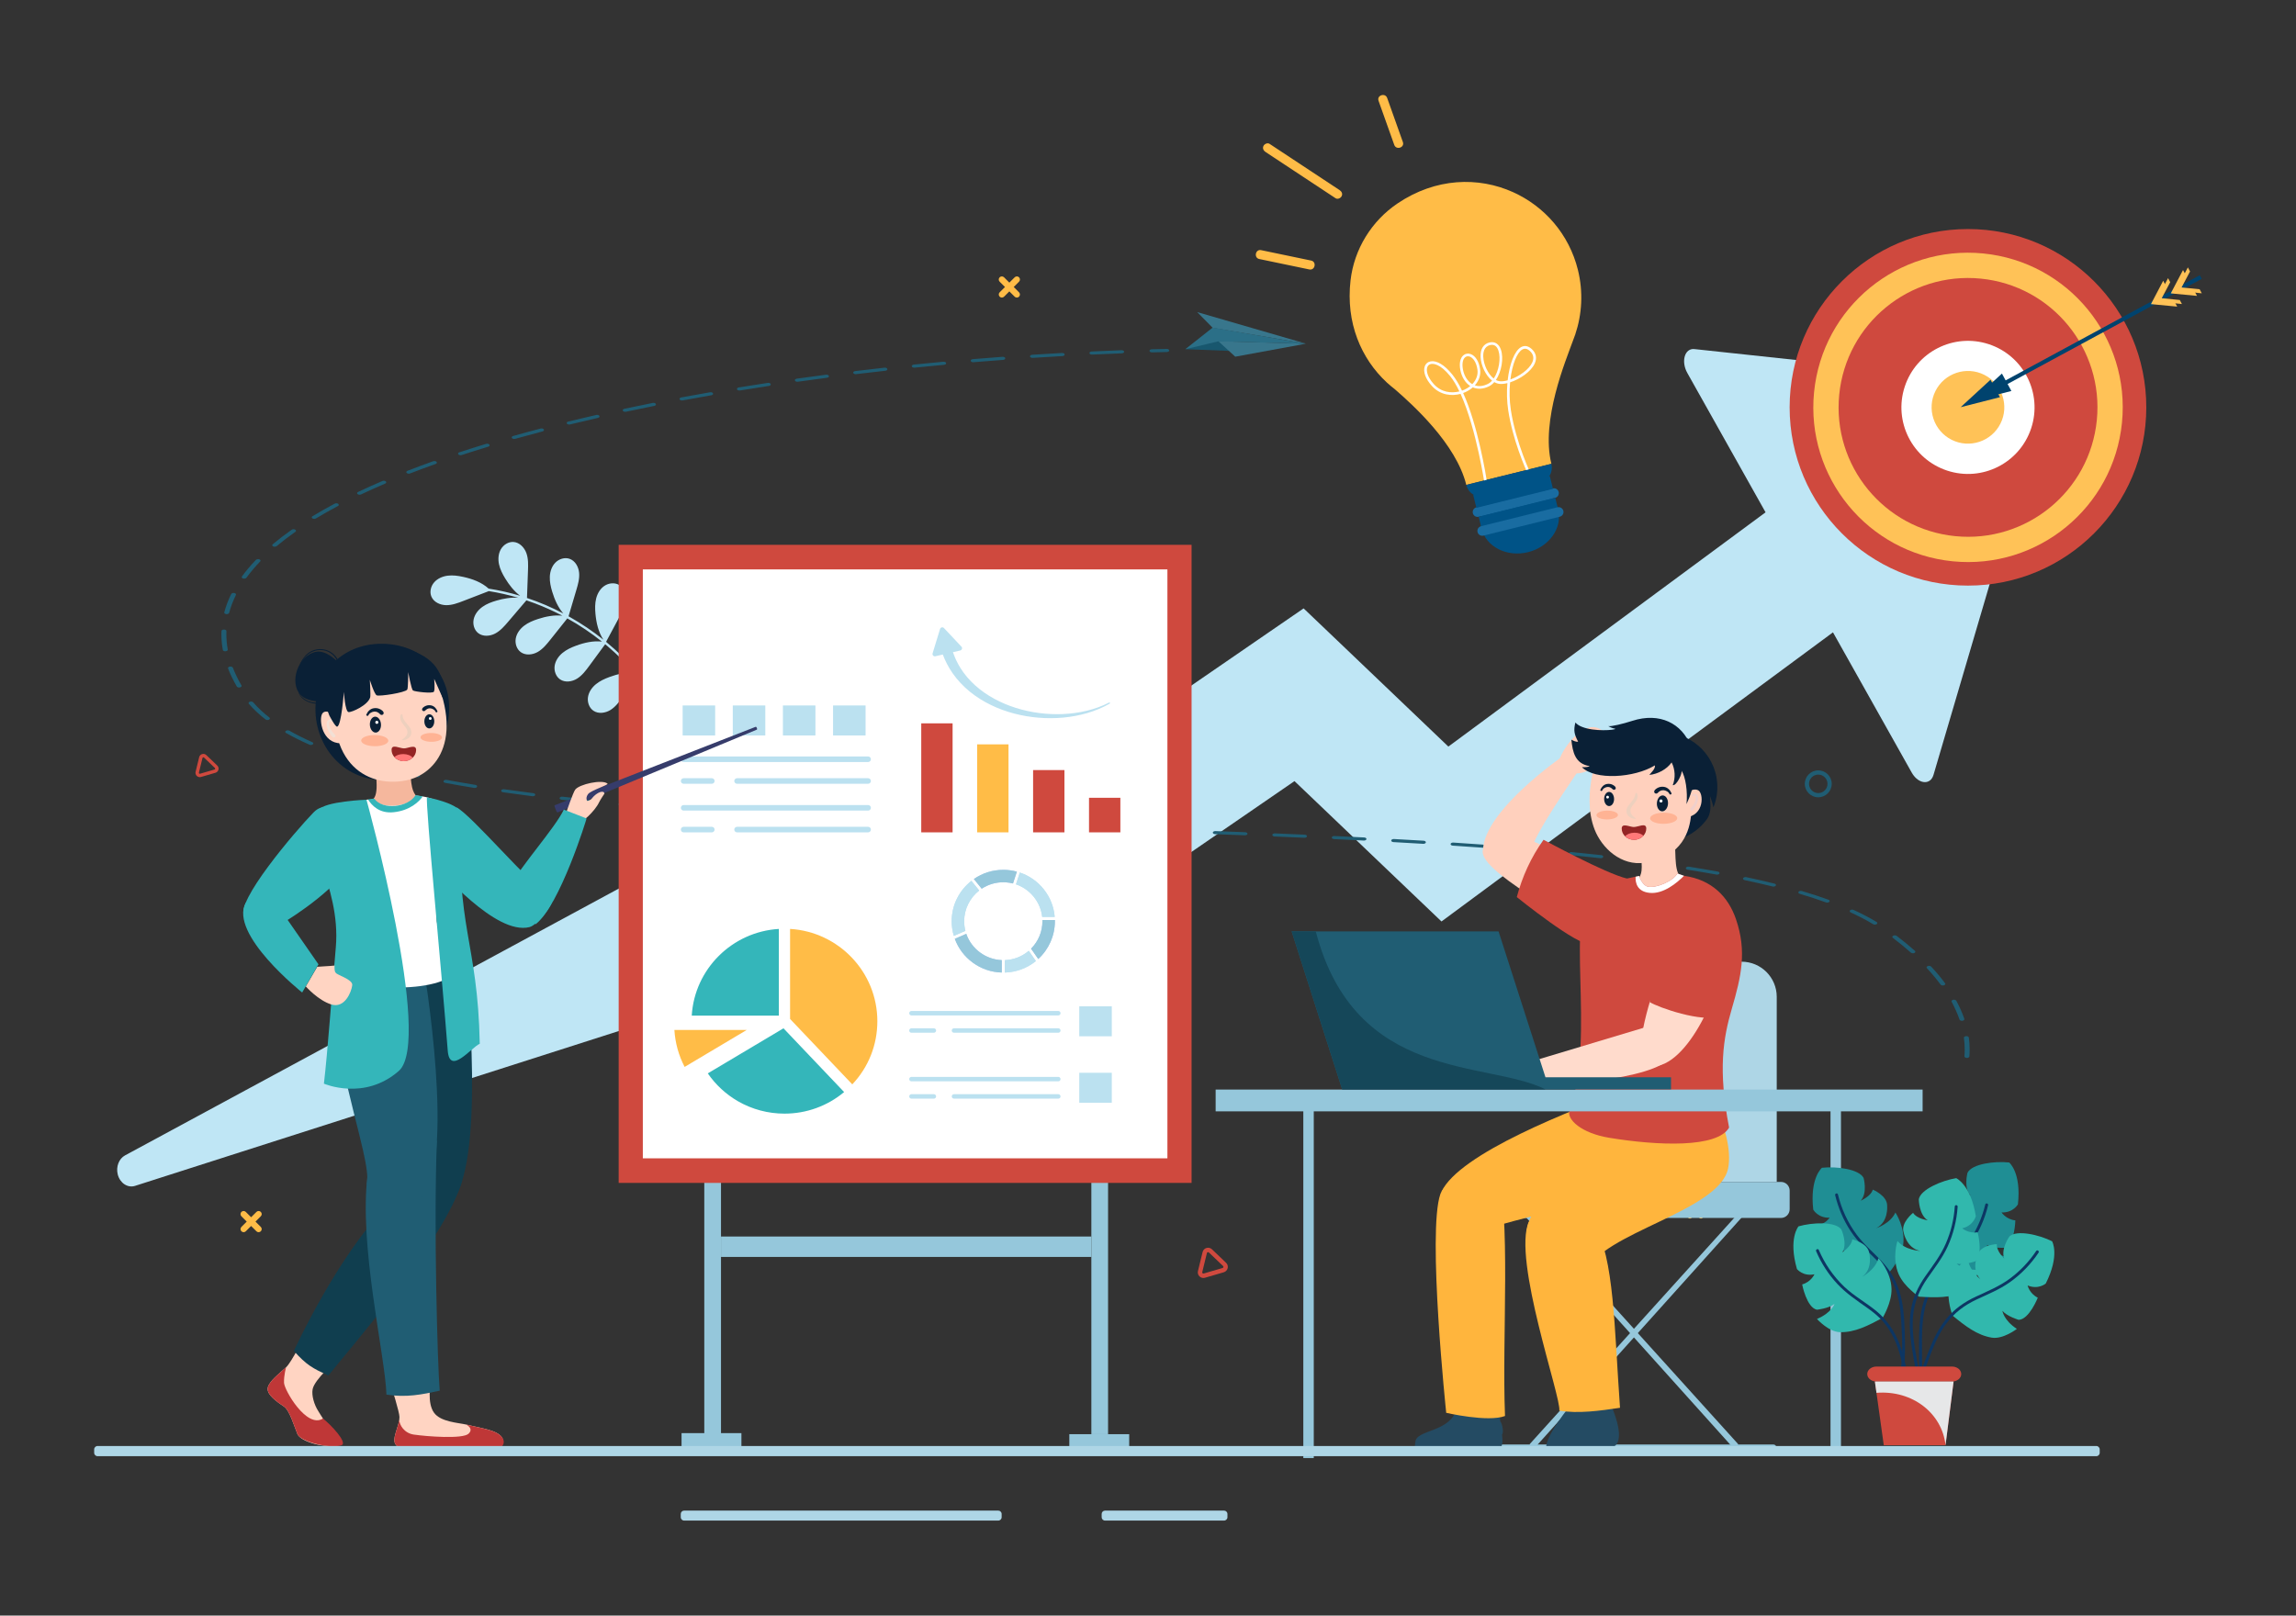 <?xml version="1.0" encoding="utf-8"?>
<svg xmlns="http://www.w3.org/2000/svg" enable-background="new 0 0 1364 960" id="Layer_1" version="1.1" viewBox="0 0 1364 960" x="0" y="0">
  <rect x="0" y="0" width="1364" height="960" fill="#333333" stroke="none"/>
  <path d="M1203.58,228.57L1105.08,218l-98.48-10.57c-5.75-0.61-8.08,7.28-4.19,14.22l46.47,82.78l-188.44,139.2   l-66.17-63.2l-19.82-18.91l-21.6,14.84L482.84,562.04l-73.62-40.03L394,513.74l-12.55,6.78L74.27,686.56   c-3.59,1.93-5.48,6.7-4.32,11.32c1.31,5.14,5.92,8.19,10.3,6.78l63.6-20.37l248.07-79.42l78.95,42.94l17.36,9.43l16.19-11.13   l264.61-181.96l66.85,63.85l20.48,19.55l21.89-16.18l210.68-155.62l15.83,28.19l30.94,55.12c3.36,5.98,9.19,7.38,11.91,3.58   c0.43-0.6,0.79-1.33,1.04-2.19l31.84-108.14l30.16-102.4l1.69-5.74C1214.19,237.85,1209.33,229.19,1203.58,228.57z" fill="#bfe6f5"/>
  <path d="M248.54,460.08c-5.71-1.22-11.27-2.5-16.53-3.81c-0.76-0.19-1.61,0.04-1.91,0.52      c-0.3,0.47,0.07,1.01,0.82,1.2c5.3,1.32,10.91,2.61,16.67,3.84c0.16,0.03,0.32,0.05,0.47,0.05c0.61,0,1.18-0.24,1.39-0.62      C249.72,460.77,249.31,460.24,248.54,460.08z" fill="#205d73"/>
  <path d="M200.92,299.39c-0.52-0.39-1.45-0.44-2.07-0.11c-4.61,2.45-9.05,4.96-13.2,7.47      c-0.59,0.35-0.6,0.94-0.04,1.3c0.29,0.19,0.67,0.28,1.06,0.28c0.37,0,0.73-0.09,1.02-0.26c4.1-2.48,8.5-4.97,13.06-7.39      C201.36,300.36,201.44,299.78,200.92,299.39z" fill="#205d73"/>
  <path d="M150.41,417.34c-0.39-0.45-1.28-0.62-1.99-0.37c-0.71,0.24-0.98,0.8-0.59,1.25      c2.76,3.2,6.1,6.33,9.91,9.29c0.29,0.23,0.72,0.34,1.14,0.34c0.32,0,0.65-0.07,0.92-0.2c0.63-0.32,0.73-0.9,0.22-1.3      C156.32,423.47,153.09,420.44,150.41,417.34z" fill="#205d73"/>
  <path d="M215.87,451.89c-5.47-1.61-10.71-3.31-15.59-5.05c-0.7-0.25-1.6-0.1-2,0.35c-0.4,0.44-0.15,1.01,0.55,1.26      c4.94,1.76,10.25,3.48,15.79,5.11c0.2,0.06,0.41,0.09,0.62,0.09c0.55,0,1.08-0.2,1.33-0.53      C216.92,452.66,216.6,452.11,215.87,451.89z" fill="#205d73"/>
  <path d="M175.37,314.71c-0.61-0.34-1.53-0.31-2.07,0.07c-4.03,2.83-7.83,5.74-11.29,8.63      c-0.49,0.41-0.35,0.99,0.3,1.29c0.27,0.12,0.57,0.18,0.88,0.18c0.45,0,0.89-0.13,1.18-0.37c3.4-2.85,7.15-5.72,11.12-8.51      C176.03,315.63,175.98,315.05,175.37,314.71z" fill="#205d73"/>
  <path d="M185.51,441c-4.91-2.17-9.49-4.46-13.59-6.8c-0.6-0.34-1.53-0.31-2.08,0.06c-0.55,0.38-0.5,0.96,0.1,1.3      c4.2,2.39,8.86,4.72,13.88,6.94c0.26,0.11,0.55,0.17,0.85,0.17c0.46,0,0.92-0.14,1.2-0.39      C186.33,441.87,186.17,441.29,185.51,441z" fill="#205d73"/>
  <path d="M227.17,285.83c-4.98,2.13-9.84,4.31-14.44,6.49c-0.65,0.31-0.78,0.89-0.29,1.29      c0.29,0.24,0.73,0.37,1.17,0.37c0.31,0,0.62-0.06,0.89-0.19c4.56-2.16,9.38-4.33,14.32-6.44c0.67-0.29,0.84-0.86,0.39-1.28      C228.75,285.65,227.84,285.54,227.17,285.83z" fill="#205d73"/>
  <path d="M354.2,246.58c-5.61,1.28-11.19,2.59-16.6,3.91c-0.76,0.18-1.13,0.72-0.84,1.19      c0.23,0.36,0.78,0.59,1.37,0.59c0.18,0,0.36-0.02,0.53-0.06c5.39-1.31,10.95-2.63,16.54-3.9c0.76-0.17,1.16-0.7,0.88-1.18      C355.81,246.65,354.97,246.4,354.2,246.58z" fill="#205d73"/>
  <path d="M257.34,274.08c-5.22,1.86-10.35,3.77-15.27,5.68c-0.69,0.27-0.9,0.84-0.48,1.27      c0.28,0.28,0.76,0.44,1.25,0.44c0.26,0,0.53-0.04,0.77-0.14c4.89-1.9,9.99-3.8,15.18-5.64c0.71-0.25,0.95-0.81,0.55-1.26      C258.94,273.99,258.04,273.83,257.34,274.08z" fill="#205d73"/>
  <path d="M351.6,475.28c-5.95-0.61-11.81-1.24-17.43-1.87c-0.79-0.09-1.56,0.24-1.71,0.74      c-0.14,0.5,0.39,0.98,1.19,1.07c5.63,0.64,11.52,1.27,17.48,1.88c0.08,0.01,0.16,0.01,0.24,0.01c0.71,0,1.33-0.32,1.45-0.77      C352.94,475.84,352.4,475.36,351.6,475.28z" fill="#205d73"/>
  <path d="M321.15,254.65c-5.49,1.44-10.97,2.92-16.28,4.42c-0.74,0.21-1.07,0.75-0.74,1.22      c0.24,0.34,0.78,0.55,1.34,0.55c0.2,0,0.41-0.03,0.6-0.08c5.28-1.49,10.74-2.97,16.21-4.4c0.75-0.2,1.1-0.74,0.79-1.21      C322.76,254.68,321.9,254.45,321.15,254.65z" fill="#205d73"/>
  <path d="M288.78,263.76c-5.39,1.63-10.73,3.32-15.86,5c-0.72,0.24-1,0.79-0.62,1.24c0.26,0.32,0.77,0.5,1.3,0.5      c0.23,0,0.46-0.03,0.68-0.11c5.1-1.67,10.41-3.34,15.77-4.97c0.73-0.22,1.04-0.77,0.68-1.23      C290.39,263.73,289.51,263.54,288.78,263.76z" fill="#205d73"/>
  <path d="M282.37,466.38c-5.83-0.95-11.56-1.94-17.01-2.95c-0.78-0.14-1.6,0.13-1.83,0.62      c-0.23,0.49,0.21,1,0.99,1.15c5.49,1.02,11.24,2.02,17.11,2.97c0.12,0.02,0.25,0.03,0.37,0.03c0.65,0,1.25-0.28,1.42-0.69      C283.63,467.01,283.15,466.5,282.37,466.38z" fill="#205d73"/>
  <path d="M316.81,471.32c-5.88-0.75-11.69-1.53-17.28-2.33c-0.79-0.11-1.58,0.2-1.76,0.69      c-0.18,0.5,0.31,0.99,1.11,1.1c5.61,0.8,11.45,1.59,17.35,2.34c0.1,0.01,0.2,0.02,0.29,0.02c0.68,0,1.3-0.3,1.44-0.74      C318.12,471.91,317.6,471.42,316.81,471.32z" fill="#205d73"/>
  <path d="M1069.21,531.13c5.49,1.62,10.72,3.34,15.56,5.09c0.23,0.08,0.48,0.12,0.73,0.12c0.51,0,1-0.16,1.27-0.46      c0.41-0.44,0.17-1.01-0.54-1.26c-4.91-1.78-10.22-3.51-15.78-5.16c-0.73-0.22-1.61-0.02-1.96,0.44      C1068.16,530.37,1068.47,530.92,1069.21,531.13z" fill="#205d73"/>
  <path d="M1036.49,522.98c5.74,1.21,11.31,2.48,16.56,3.78c0.18,0.04,0.36,0.06,0.54,0.06      c0.59,0,1.14-0.22,1.37-0.58c0.3-0.47-0.07-1.01-0.83-1.2c-5.3-1.31-10.92-2.6-16.7-3.82c-0.77-0.16-1.6,0.1-1.86,0.58      C1035.31,522.29,1035.72,522.82,1036.49,522.98z" fill="#205d73"/>
  <path d="M968.11,511.97c5.89,0.73,11.72,1.49,17.3,2.27c0.11,0.01,0.21,0.02,0.32,0.02c0.67,0,1.28-0.29,1.43-0.72      c0.18-0.5-0.32-0.99-1.12-1.1c-5.61-0.78-11.46-1.55-17.38-2.27c-0.8-0.1-1.57,0.23-1.73,0.73      C966.79,511.38,967.31,511.87,968.11,511.97z" fill="#205d73"/>
  <path d="M1002.61,516.79c5.85,0.93,11.58,1.9,17.05,2.89c0.14,0.03,0.27,0.04,0.41,0.04      c0.64,0,1.22-0.26,1.41-0.67c0.23-0.49-0.22-1-1-1.14c-5.49-1-11.26-1.98-17.14-2.91c-0.79-0.12-1.59,0.18-1.78,0.67      C1001.34,516.16,1001.82,516.66,1002.61,516.79z" fill="#205d73"/>
  <path d="M1152.87,585.06c0.25,0.34,0.78,0.53,1.33,0.53c0.21,0,0.42-0.03,0.62-0.09c0.74-0.21,1.06-0.76,0.72-1.22      c-2.45-3.31-5.23-6.64-8.27-9.9c-0.41-0.44-1.31-0.59-2.01-0.33c-0.7,0.26-0.94,0.82-0.53,1.26      C1147.73,578.53,1150.47,581.81,1152.87,585.06z" fill="#205d73"/>
  <path d="M1099.45,542.18c4.88,2.23,9.37,4.58,13.34,6.99c0.29,0.17,0.65,0.26,1.02,0.26      c0.39,0,0.77-0.09,1.06-0.28c0.56-0.37,0.55-0.95-0.04-1.3c-4.08-2.47-8.67-4.88-13.65-7.16c-0.66-0.3-1.58-0.21-2.05,0.2      C1098.65,541.3,1098.8,541.88,1099.45,542.18z" fill="#205d73"/>
  <path d="M898.24,505.04c5.91,0.47,11.76,0.96,17.54,1.47c0.07,0.01,0.14,0.01,0.21,0.01      c0.72,0,1.35-0.33,1.45-0.79c0.11-0.5-0.45-0.97-1.25-1.04c-5.79-0.51-11.65-1-17.58-1.47c-0.81-0.07-1.54,0.29-1.64,0.8      C896.86,504.52,897.43,504.98,898.24,505.04z" fill="#205d73"/>
  <path d="M134.51,375.02c0.02-0.51-0.62-0.93-1.43-0.94c-0.01,0-0.02,0-0.04,0c-0.8,0-1.45,0.4-1.47,0.9      c-0.02,0.65-0.04,1.29-0.04,1.94c0,3.06,0.28,6.17,0.84,9.26c0.08,0.47,0.72,0.82,1.46,0.82c0.05,0,0.11,0,0.17-0.01      c0.81-0.06,1.39-0.51,1.3-1.02c-0.54-3.02-0.82-6.06-0.82-9.05C134.47,376.29,134.49,375.66,134.51,375.02z" fill="#205d73"/>
  <path d="M134.45,364.92c0.08,0.01,0.16,0.01,0.24,0.01c0.71,0,1.33-0.32,1.45-0.77c0.94-3.56,2.29-7.13,4.02-10.63      c0.24-0.49-0.19-1-0.97-1.15c-0.78-0.15-1.6,0.12-1.84,0.61c-1.77,3.58-3.15,7.24-4.11,10.87      C133.11,364.36,133.65,364.83,134.45,364.92z" fill="#205d73"/>
  <path d="M138.35,396.78c-0.19-0.49-0.98-0.8-1.78-0.68c-0.79,0.12-1.27,0.62-1.08,1.11      c1.37,3.54,3.11,7.14,5.19,10.71c0.22,0.37,0.78,0.61,1.38,0.61c0.17,0,0.34-0.02,0.5-0.06c0.76-0.17,1.16-0.7,0.88-1.18      C141.41,403.79,139.7,400.25,138.35,396.78z" fill="#205d73"/>
  <path d="M439.26,232.04c0.12,0,0.25-0.01,0.37-0.03c5.64-0.91,11.41-1.82,17.15-2.69      c0.79-0.12,1.27-0.62,1.08-1.11c-0.19-0.49-0.98-0.8-1.77-0.68c-5.76,0.87-11.55,1.78-17.2,2.69c-0.79,0.13-1.26,0.63-1.06,1.12      C438.01,231.76,438.61,232.04,439.26,232.04z" fill="#205d73"/>
  <path d="M933.28,508.14c5.94,0.58,11.81,1.19,17.45,1.81c0.09,0.01,0.17,0.01,0.25,0.01c0.7,0,1.32-0.32,1.45-0.76      c0.14-0.5-0.4-0.98-1.2-1.07c-5.65-0.62-11.54-1.23-17.5-1.81c-0.79-0.07-1.55,0.27-1.68,0.77      C931.92,507.59,932.47,508.06,933.28,508.14z" fill="#205d73"/>
  <path d="M154.07,332.36c-0.69-0.26-1.6-0.12-2.02,0.31c-3.12,3.24-5.92,6.57-8.33,9.88      c-0.34,0.46-0.01,1.01,0.73,1.22c0.2,0.06,0.41,0.08,0.61,0.08c0.56,0,1.09-0.2,1.34-0.54c2.36-3.25,5.11-6.51,8.17-9.69      C154.99,333.19,154.76,332.62,154.07,332.36z" fill="#205d73"/>
  <path d="M597.19,212.84c-0.09-0.51-0.83-0.88-1.63-0.81c-5.87,0.43-11.74,0.89-17.61,1.38      c-0.8,0.07-1.37,0.53-1.26,1.03c0.1,0.46,0.73,0.8,1.46,0.8c0.06,0,0.13,0,0.19-0.01c5.85-0.48,11.71-0.94,17.56-1.37      C596.71,213.81,597.28,213.35,597.19,212.84z" fill="#205d73"/>
  <path d="M775.09,495.97c-5.87-0.26-11.76-0.51-17.68-0.75c-0.82-0.03-1.51,0.35-1.56,0.86      c-0.05,0.51,0.56,0.95,1.37,0.98c5.91,0.24,11.8,0.49,17.66,0.75c0.03,0,0.07,0,0.1,0c0.76,0,1.41-0.37,1.46-0.86      C776.51,496.44,775.9,496,775.09,495.97z" fill="#205d73"/>
  <path d="M810.43,497.63c-5.86-0.3-11.75-0.58-17.67-0.86c-0.8-0.05-1.51,0.34-1.58,0.85      c-0.06,0.51,0.55,0.95,1.36,0.99c5.92,0.28,11.8,0.56,17.65,0.86c0.04,0,0.08,0,0.12,0c0.76,0,1.4-0.37,1.46-0.85      C811.85,498.11,811.24,497.67,810.43,497.63z" fill="#205d73"/>
  <path d="M739.74,494.51c-5.88-0.23-11.77-0.45-17.68-0.67c-0.8-0.03-1.51,0.36-1.56,0.87      c-0.05,0.51,0.57,0.94,1.38,0.97c5.91,0.22,11.8,0.44,17.67,0.67c0.03,0,0.06,0,0.09,0c0.77,0,1.42-0.38,1.47-0.87      C741.16,494.98,740.55,494.54,739.74,494.51z" fill="#205d73"/>
  <path d="M845.74,499.57c-5.84-0.35-11.73-0.69-17.65-1.01c-0.8-0.04-1.52,0.33-1.59,0.84      c-0.07,0.51,0.53,0.95,1.34,1c5.92,0.33,11.79,0.66,17.63,1.01c0.05,0,0.1,0,0.14,0c0.75,0,1.39-0.36,1.46-0.83      C847.14,500.07,846.55,499.62,845.74,499.57z" fill="#205d73"/>
  <path d="M386.6,478.49c-5.91-0.49-11.75-1-17.52-1.52c-0.8-0.07-1.55,0.28-1.67,0.78      c-0.12,0.5,0.44,0.97,1.24,1.05c5.79,0.53,11.64,1.04,17.56,1.53c0.07,0.01,0.13,0.01,0.19,0.01c0.73,0,1.36-0.34,1.46-0.8      C387.97,479.02,387.41,478.56,386.6,478.49z" fill="#205d73"/>
  <path d="M704.37,493.19c-5.87-0.21-11.75-0.42-17.64-0.62c-0.85-0.03-1.5,0.36-1.55,0.87      c-0.05,0.51,0.58,0.94,1.39,0.97c5.89,0.2,11.77,0.41,17.63,0.62c0.03,0,0.06,0,0.08,0c0.77,0,1.42-0.38,1.47-0.87      C705.8,493.66,705.18,493.22,704.37,493.19z" fill="#205d73"/>
  <path d="M667.82,208.98c-0.05-0.51-0.72-0.9-1.55-0.87c-5.89,0.22-11.79,0.46-17.7,0.74      c-0.81,0.04-1.42,0.48-1.36,0.99c0.06,0.49,0.7,0.85,1.46,0.85c0.04,0,0.07,0,0.11,0c5.9-0.27,11.78-0.52,17.66-0.74      C667.25,209.93,667.86,209.49,667.82,208.98z" fill="#205d73"/>
  <path d="M1165.54,606.58c0.1,0,0.21-0.01,0.31-0.02c0.79-0.11,1.3-0.6,1.13-1.1c-1.23-3.58-2.84-7.21-4.78-10.79      c-0.26-0.48-1.1-0.74-1.87-0.58c-0.77,0.16-1.18,0.69-0.92,1.17c1.91,3.51,3.48,7.07,4.69,10.58      C1164.25,606.28,1164.86,606.58,1165.54,606.58z" fill="#205d73"/>
  <path d="M881,501.88c-5.82-0.42-11.69-0.82-17.62-1.21c-0.81-0.04-1.53,0.32-1.61,0.82      c-0.08,0.51,0.5,0.96,1.31,1.01c5.92,0.39,11.78,0.79,17.59,1.21c0.06,0,0.11,0.01,0.17,0.01c0.74,0,1.37-0.35,1.46-0.82      C882.39,502.4,881.81,501.94,881,501.88z" fill="#205d73"/>
  <path d="M1169.64,616.54c-0.07-0.51-0.8-0.89-1.59-0.84c-0.81,0.04-1.41,0.49-1.34,1c0.32,2.33,0.48,4.69,0.48,7      c0,1.33-0.05,2.66-0.16,3.97c-0.04,0.51,0.58,0.94,1.39,0.97c0.03,0,0.05,0,0.07,0c0.78,0,1.43-0.38,1.47-0.88      c0.11-1.34,0.16-2.7,0.16-4.06C1170.13,621.34,1169.96,618.93,1169.64,616.54z" fill="#205d73"/>
  <path d="M1126.79,556.13c-0.52-0.39-1.44-0.45-2.07-0.12c-0.63,0.32-0.71,0.91-0.2,1.3      c3.79,2.87,7.38,5.82,10.68,8.75c0.29,0.25,0.74,0.39,1.2,0.39c0.29,0,0.59-0.05,0.85-0.17c0.66-0.29,0.82-0.87,0.35-1.29      C1134.27,562.02,1130.63,559.04,1126.79,556.13z" fill="#205d73"/>
  <path d="M669.06,491.96l-17.71-0.6c-0.79-0.02-1.5,0.36-1.55,0.87c-0.04,0.51,0.58,0.94,1.39,0.97l17.71,0.6      c0.03,0,0.05,0,0.08,0c0.78,0,1.42-0.38,1.47-0.87C670.49,492.42,669.87,491.99,669.06,491.96z" fill="#205d73"/>
  <path d="M456.96,483.34c-5.91-0.34-11.79-0.69-17.62-1.05c-0.8-0.05-1.53,0.32-1.61,0.83      c-0.08,0.51,0.51,0.96,1.32,1.01c5.84,0.36,11.72,0.72,17.64,1.06c0.05,0,0.09,0,0.14,0c0.75,0,1.39-0.36,1.46-0.84      C458.37,483.83,457.77,483.39,456.96,483.34z" fill="#205d73"/>
  <path d="M492.24,485.2c-5.91-0.29-11.79-0.59-17.64-0.9c-0.79-0.03-1.52,0.33-1.59,0.84      c-0.07,0.51,0.53,0.95,1.34,1c5.86,0.31,11.74,0.61,17.66,0.9c0.04,0,0.08,0,0.12,0c0.76,0,1.4-0.37,1.46-0.85      C493.65,485.69,493.05,485.24,492.24,485.2z" fill="#205d73"/>
  <path d="M421.77,233.1c-5.71,0.99-11.44,2.02-17.04,3.06c-0.78,0.14-1.22,0.66-0.99,1.15      c0.19,0.4,0.78,0.66,1.41,0.66c0.14,0,0.28-0.01,0.42-0.04c5.59-1.04,11.3-2.07,16.99-3.06c0.78-0.14,1.24-0.64,1.02-1.13      C423.36,233.25,422.55,232.96,421.77,233.1z" fill="#205d73"/>
  <path d="M474,226.82c5.69-0.8,11.5-1.59,17.28-2.34c0.8-0.1,1.31-0.59,1.14-1.09c-0.16-0.5-0.94-0.82-1.74-0.72      c-5.8,0.76-11.62,1.54-17.33,2.34c-0.79,0.11-1.29,0.6-1.11,1.1c0.15,0.43,0.76,0.72,1.43,0.72      C473.78,226.84,473.89,226.83,474,226.82z" fill="#205d73"/>
  <path d="M633.61,490.75l-17.68-0.61c-0.81-0.01-1.5,0.36-1.55,0.87c-0.04,0.51,0.58,0.94,1.39,0.97l17.69,0.61      c0.03,0,0.05,0,0.08,0c0.78,0,1.42-0.38,1.47-0.87C635.04,491.22,634.42,490.78,633.61,490.75z" fill="#205d73"/>
  <path d="M421.74,481.14c-5.91-0.4-11.77-0.82-17.58-1.26c-0.82-0.07-1.54,0.3-1.63,0.81      c-0.1,0.51,0.48,0.96,1.28,1.03c5.82,0.44,11.69,0.86,17.61,1.26c0.05,0,0.11,0.01,0.16,0.01c0.74,0,1.38-0.35,1.46-0.82      C423.13,481.65,422.55,481.19,421.74,481.14z" fill="#205d73"/>
  <path d="M387.78,239.43c-5.68,1.13-11.35,2.3-16.85,3.47c-0.77,0.16-1.18,0.69-0.92,1.17      c0.21,0.38,0.78,0.63,1.39,0.63c0.16,0,0.32-0.02,0.47-0.05c5.48-1.17,11.13-2.33,16.79-3.46c0.77-0.15,1.2-0.67,0.96-1.16      C389.38,239.54,388.56,239.27,387.78,239.43z" fill="#205d73"/>
  <path d="M598.25,489.53c-5.9-0.21-11.8-0.42-17.68-0.64c-0.85-0.03-1.51,0.36-1.55,0.87      c-0.05,0.51,0.57,0.94,1.38,0.97c5.89,0.22,11.78,0.43,17.69,0.64c0.03,0,0.06,0,0.08,0c0.77,0,1.42-0.38,1.47-0.87      C599.68,490,599.05,489.56,598.25,489.53z" fill="#205d73"/>
  <path d="M632.49,210.59c-0.07-0.51-0.79-0.88-1.59-0.84c-5.9,0.33-11.79,0.68-17.69,1.06      c-0.81,0.05-1.4,0.5-1.31,1.01c0.08,0.47,0.72,0.83,1.46,0.83c0.05,0,0.1,0,0.15,0c5.88-0.38,11.77-0.73,17.65-1.06      C631.97,211.55,632.56,211.1,632.49,210.59z" fill="#205d73"/>
  <path d="M508.62,222.31c5.76-0.69,11.6-1.37,17.34-2c0.8-0.09,1.33-0.57,1.19-1.07c-0.14-0.5-0.9-0.83-1.7-0.75      c-5.76,0.64-11.61,1.31-17.39,2.01c-0.8,0.1-1.32,0.58-1.17,1.08c0.13,0.44,0.75,0.75,1.44,0.75      C508.43,222.32,508.52,222.32,508.62,222.31z" fill="#205d73"/>
  <path d="M562.89,488.24c-5.91-0.23-11.8-0.46-17.67-0.69c-0.81-0.03-1.51,0.35-1.56,0.86      c-0.05,0.51,0.56,0.95,1.37,0.98c5.88,0.24,11.77,0.47,17.68,0.69c0.03,0,0.06,0,0.09,0c0.77,0,1.42-0.38,1.47-0.87      C564.32,488.7,563.7,488.27,562.89,488.24z" fill="#205d73"/>
  <path d="M562.07,215.73c-0.12-0.5-0.86-0.85-1.67-0.78c-5.84,0.54-11.68,1.1-17.5,1.69      c-0.8,0.08-1.35,0.55-1.22,1.06c0.12,0.45,0.74,0.78,1.45,0.78c0.08,0,0.16,0,0.24-0.01c5.81-0.59,11.63-1.15,17.46-1.69      C561.63,216.7,562.18,216.23,562.07,215.73z" fill="#205d73"/>
  <path d="M527.55,486.81c-5.91-0.25-11.8-0.51-17.66-0.78c-0.81-0.03-1.51,0.35-1.57,0.85      c-0.06,0.51,0.55,0.95,1.36,0.99c5.87,0.27,11.76,0.53,17.67,0.78c0.03,0,0.07,0,0.1,0c0.77,0,1.41-0.37,1.47-0.86      C528.98,487.29,528.36,486.85,527.55,486.81z" fill="#205d73"/>
  <g>
    <path d="M684.34,209.38c-0.78,0-1.43-0.39-1.47-0.88c-0.04-0.51,0.59-0.94,1.4-0.96c2.94-0.08,5.88-0.15,8.82-0.22      c0.78-0.02,1.49,0.38,1.52,0.89c0.03,0.51-0.6,0.94-1.42,0.96c-2.93,0.07-5.86,0.14-8.8,0.22      C684.38,209.38,684.36,209.38,684.34,209.38z" fill="#205d73"/>
  </g>
  <g>
    <polygon fill="#18576e" points="704.16 207.5 736.35 208.73 726.67 198.52"/>
    <polygon fill="#38768c" points="733.83 211.95 775.77 204.24 723.79 202.75"/>
    <polygon fill="#38768c" points="775.81 204.2 711.23 185.45 720.43 194.8"/>
    <polygon fill="#2b6f87" points="775.77 204.24 723.68 202.84 704.16 207.5 720.43 194.65"/>
  </g>
  <path d="M352.56,422.35c-2.54-1.71-3.7-5.05-3.26-8.07c0.45-3.03,2.3-5.72,4.66-7.67c2.36-1.95,5.19-3.24,8.06-4.3   c4.75-1.76,9.88-2.95,14.88-2.48c-4.86-5.63-10.15-10.88-15.82-15.71c-0.52-0.44-1.04-0.87-1.56-1.3   c-3.14,4.27-6.29,8.54-9.43,12.82c-2.1,2.85-4.27,5.77-7.28,7.63c-3.01,1.86-7.1,2.44-10.04,0.46c-2.54-1.71-3.7-5.05-3.26-8.08   c0.45-3.03,2.3-5.72,4.66-7.67c2.36-1.95,5.19-3.24,8.06-4.3c4.9-1.81,10.2-3.02,15.36-2.43c-6.45-5.16-13.34-9.78-20.56-13.79   c-3.35,4.21-6.7,8.41-10.05,12.62c-2.21,2.77-4.49,5.6-7.57,7.35c-3.08,1.74-7.19,2.16-10.05,0.07c-2.47-1.81-3.5-5.19-2.94-8.19   c0.56-3.01,2.52-5.62,4.95-7.49c2.43-1.86,5.31-3.04,8.22-3.99c4.66-1.52,9.65-2.5,14.48-1.97c-5.29-2.78-10.75-5.24-16.34-7.35   c-1.66-0.62-3.33-1.21-5.01-1.77c-3.59,4.21-7.18,8.42-10.77,12.64c-2.3,2.69-4.67,5.45-7.81,7.09c-3.14,1.64-7.26,1.92-10.05-0.26   c-2.41-1.89-3.33-5.3-2.67-8.29c0.66-2.99,2.7-5.54,5.19-7.32c2.49-1.78,5.41-2.86,8.35-3.72c4.2-1.22,8.65-2,12.98-1.66   c-5.76-1.7-11.62-3.03-17.55-3.97c-5.03,1.94-10.07,3.89-15.1,5.83c-3.3,1.28-6.71,2.57-10.25,2.52c-3.54-0.05-7.3-1.76-8.72-5   c-1.23-2.81-0.41-6.24,1.6-8.55c2-2.31,5.02-3.58,8.05-3.97c3.04-0.38,6.12,0.05,9.12,0.7c5.52,1.19,11.06,3.22,15.21,7   c0.02,0,0.04,0,0.06,0c6.32,0.99,12.56,2.42,18.67,4.26c-3.65-2.72-6.56-6.47-8.95-10.4c-1.59-2.62-3.01-5.39-3.64-8.38   c-0.63-3-0.41-6.26,1.12-8.9c1.53-2.65,4.52-4.54,7.57-4.3c3.53,0.28,6.38,3.28,7.58,6.61c1.2,3.33,1.08,6.97,0.95,10.51   c-0.2,5.39-0.4,10.77-0.59,16.16c7.42,2.47,14.63,5.55,21.56,9.19c-3.13-3.63-5.15-8.22-6.55-12.84c-0.89-2.93-1.57-5.97-1.44-9.02   c0.13-3.06,1.16-6.16,3.3-8.34c2.14-2.18,5.5-3.28,8.4-2.28c3.35,1.15,5.36,4.75,5.7,8.28c0.33,3.52-0.68,7.02-1.69,10.41   c-1.53,5.16-3.06,10.33-4.59,15.49c0.21,0.12,0.43,0.23,0.65,0.36c7.03,3.96,13.74,8.49,20.04,13.52   c-2.96-4.48-4.21-9.98-4.7-15.36c-0.28-3.05-0.33-6.16,0.42-9.12c0.75-2.97,2.38-5.8,4.92-7.5c2.54-1.7,6.06-2.09,8.69-0.54   c3.05,1.8,4.29,5.74,3.91,9.26c-0.39,3.52-2.09,6.73-3.76,9.85c-2.63,4.9-5.25,9.8-7.88,14.7c0.09,0.07,0.17,0.14,0.26,0.22   l0.15-0.05c-0.03,0.04-0.05,0.07-0.08,0.11c6.05,5,11.7,10.47,16.89,16.38c-0.86-4.75-0.3-9.76,0.81-14.5   c0.71-3.04,1.66-6.06,3.34-8.69c1.68-2.63,4.17-4.84,7.17-5.67c3-0.83,6.53-0.09,8.57,2.27c2.37,2.72,2.3,6.92,0.8,10.2   c-1.51,3.28-4.19,5.84-6.8,8.32c-3.72,3.52-7.44,7.04-11.16,10.57c-0.09,0.13-0.18,0.25-0.28,0.38   c5.53,6.65,10.46,13.79,14.67,21.35c0.45,0.8-0.72,1.65-1.17,0.84c-4.15-7.43-8.97-14.45-14.39-20.99   c-2.98,4.05-5.97,8.11-8.95,12.16c-2.1,2.85-4.27,5.77-7.28,7.63C359.59,423.75,355.5,424.33,352.56,422.35z" fill="#bfe6f5"/>
  <g>
    <rect fill="#95c7db" height="161.07" transform="rotate(-180 653.313 771.676)" width="9.93" x="648.35" y="691.14"/>
    <rect fill="#95c7db" height="161.07" transform="rotate(-180 423.365 771.676)" width="9.93" x="418.4" y="691.14"/>
    <rect fill="#cf493e" height="379.16" transform="rotate(-180 537.71 513.327)" width="340.35" x="367.53" y="323.75"/>
    <rect fill="#fff" height="349.94" transform="rotate(-180 537.71 513.327)" width="311.64" x="381.89" y="338.36"/>
    <rect fill="#95c7db" height="9.37" transform="rotate(-180 653.038 856.896)" width="35.57" x="635.25" y="852.21"/>
    <rect fill="#95c7db" height="9.37" transform="rotate(-180 422.676 856.276)" width="35.57" x="404.89" y="851.59"/>
    <rect fill="#95c7db" height="12.13" transform="rotate(-180 538.34 740.82)" width="220.02" x="428.33" y="734.75"/>
    <rect fill="#cf493e" height="20.54" transform="rotate(-180 656.27 484.33)" width="18.62" x="646.96" y="474.06"/>
    <rect fill="#cf493e" height="37.01" transform="rotate(-180 623.05 476.091)" width="18.62" x="613.74" y="457.58"/>
    <rect fill="#ffbc47" height="52.29" transform="rotate(-180 589.828 468.451)" width="18.62" x="580.52" y="442.3"/>
    <rect fill="#cf493e" height="64.77" transform="rotate(-180 556.607 462.214)" width="18.62" x="547.3" y="429.83"/>
    <path d="M554.04,388.21l4.42-14.46c0.31-1.01,1.61-1.31,2.33-0.54l10.37,11.04c0.73,0.77,0.34,2.04-0.7,2.28     l-4.33,1c1.1,3.26,2.57,6.41,4.41,9.35c2.38,3.83,5.37,7.32,8.78,10.38c6.83,6.14,15.26,10.58,24.2,13.4     c8.96,2.81,18.47,4.05,27.94,3.65c4.73-0.21,9.46-0.84,14.08-1.95c4.62-1.11,9.13-2.72,13.37-4.9c0.17-0.09,0.38-0.03,0.48,0.14     c0.1,0.17,0.04,0.39-0.13,0.49c-4.19,2.41-8.7,4.27-13.35,5.63c-4.66,1.36-9.46,2.24-14.3,2.69c-9.69,0.88-19.56,0.09-29.06-2.39     c-4.75-1.25-9.4-2.93-13.85-5.09c-4.45-2.16-8.7-4.8-12.58-7.96c-3.88-3.16-7.37-6.85-10.26-11.02c-2.36-3.4-4.3-7.12-5.76-11.02     l-4.43,1.03C554.64,390.19,553.73,389.22,554.04,388.21z" fill="#bbe1f0"/>
    <path d="M406.13,452.81h109.6c0.91,0,1.65-0.74,1.65-1.65l0,0c0-0.91-0.74-1.65-1.65-1.65h-109.6     c-0.91,0-1.65,0.74-1.65,1.65l0,0C404.48,452.07,405.22,452.81,406.13,452.81z" fill="#bbe1f0"/>
    <path d="M437.87,465.73h77.86c0.91,0,1.65-0.74,1.65-1.65l0,0c0-0.91-0.74-1.65-1.65-1.65h-77.86     c-0.91,0-1.65,0.74-1.65,1.65l0,0C436.22,464.99,436.96,465.73,437.87,465.73z" fill="#bbe1f0"/>
    <path d="M406.13,465.73h16.75c0.91,0,1.65-0.74,1.65-1.65l0,0c0-0.91-0.74-1.65-1.65-1.65h-16.75     c-0.91,0-1.65,0.74-1.65,1.65l0,0C404.48,464.99,405.22,465.73,406.13,465.73z" fill="#bbe1f0"/>
    <path d="M541.46,603.38h87.26c0.73,0,1.32-0.59,1.32-1.32l0,0c0-0.73-0.59-1.32-1.32-1.32h-87.26     c-0.73,0-1.32,0.59-1.32,1.32l0,0C540.14,602.79,540.73,603.38,541.46,603.38z" fill="#bbe1f0"/>
    <path d="M566.73,613.67h61.99c0.73,0,1.32-0.59,1.32-1.32l0,0c0-0.73-0.59-1.32-1.32-1.32h-61.99     c-0.73,0-1.32,0.59-1.32,1.32l0,0C565.41,613.08,566,613.67,566.73,613.67z" fill="#bbe1f0"/>
    <path d="M541.46,613.67h13.34c0.73,0,1.32-0.59,1.32-1.32l0,0c0-0.73-0.59-1.32-1.32-1.32h-13.34     c-0.73,0-1.32,0.59-1.32,1.32l0,0C540.14,613.08,540.73,613.67,541.46,613.67z" fill="#bbe1f0"/>
    <path d="M541.46,642.54h87.26c0.73,0,1.32-0.59,1.32-1.32l0,0c0-0.73-0.59-1.32-1.32-1.32h-87.26     c-0.73,0-1.32,0.59-1.32,1.32l0,0C540.14,641.95,540.73,642.54,541.46,642.54z" fill="#bbe1f0"/>
    <path d="M566.73,652.83h61.99c0.73,0,1.32-0.59,1.32-1.32l0,0c0-0.73-0.59-1.32-1.32-1.32h-61.99     c-0.73,0-1.32,0.59-1.32,1.32l0,0C565.41,652.24,566,652.83,566.73,652.83z" fill="#bbe1f0"/>
    <path d="M541.46,652.83h13.34c0.73,0,1.32-0.59,1.32-1.32l0,0c0-0.73-0.59-1.32-1.32-1.32h-13.34     c-0.73,0-1.32,0.59-1.32,1.32l0,0C540.14,652.24,540.73,652.83,541.46,652.83z" fill="#bbe1f0"/>
    <g>
      <path d="M406.13,481.67h109.6c0.91,0,1.65-0.74,1.65-1.65l0,0c0-0.91-0.74-1.65-1.65-1.65h-109.6     c-0.91,0-1.65,0.74-1.65,1.65l0,0C404.48,480.93,405.22,481.67,406.13,481.67z" fill="#bbe1f0"/>
      <path d="M437.87,494.6h77.86c0.91,0,1.65-0.74,1.65-1.65l0,0c0-0.91-0.74-1.65-1.65-1.65h-77.86     c-0.91,0-1.65,0.74-1.65,1.65l0,0C436.22,493.86,436.96,494.6,437.87,494.6z" fill="#bbe1f0"/>
      <path d="M406.13,494.6h16.75c0.91,0,1.65-0.74,1.65-1.65l0,0c0-0.91-0.74-1.65-1.65-1.65h-16.75     c-0.91,0-1.65,0.74-1.65,1.65l0,0C404.48,493.86,405.22,494.6,406.13,494.6z" fill="#bbe1f0"/>
    </g>
    <rect fill="#bbe1f0" height="17.82" width="19.32" x="494.9" y="419.2"/>
    <rect fill="#bbe1f0" height="17.82" width="19.32" x="641.17" y="597.96"/>
    <rect fill="#bbe1f0" height="17.82" width="19.32" x="641.17" y="637.46"/>
    <rect fill="#bbe1f0" height="17.82" width="19.32" x="465.11" y="419.2"/>
    <rect fill="#bbe1f0" height="17.82" width="19.32" x="435.33" y="419.2"/>
    <rect fill="#bbe1f0" height="17.82" width="19.32" x="405.54" y="419.2"/>
    <g>
      <path d="M596.96,570.54v7.37c6.74-0.2,13.23-2.61,18.44-6.84l-4.24-6.08C607.18,568.39,602.21,570.33,596.96,570.54     z" fill="#bbe1f0"/>
      <path d="M596.96,570.54v7.37c6.74-0.2,13.23-2.61,18.44-6.84l-4.24-6.08C607.18,568.39,602.21,570.33,596.96,570.54     z" fill="#bbe1f0"/>
      <path d="M612.53,563.72l4.27,6.13c6.3-5.77,9.89-13.89,9.89-22.45c0-0.26,0-0.5-0.01-0.71h-7.41     c0.01,0.24,0.01,0.47,0.01,0.71C619.3,553.5,616.84,559.41,612.53,563.72z" fill="#adcaf0"/>
      <path d="M612.53,563.72l4.27,6.13c6.3-5.77,9.89-13.89,9.89-22.45c0-0.26,0-0.5-0.01-0.71h-7.41     c0.01,0.24,0.01,0.47,0.01,0.71C619.3,553.5,616.84,559.41,612.53,563.72z" fill="#95c7db"/>
      <path d="M603.57,525.49c8.47,2.89,14.6,10.5,15.58,19.35h7.43c-0.49-5.98-2.72-11.62-6.47-16.35     c-3.71-4.67-8.62-8.12-14.25-10.01L603.57,525.49z" fill="#bbe1f0"/>
      <path d="M603.57,525.49c8.47,2.89,14.6,10.5,15.58,19.35h7.43c-0.49-5.98-2.72-11.62-6.47-16.35     c-3.71-4.67-8.62-8.12-14.25-10.01L603.57,525.49z" fill="#bbe1f0"/>
      <path d="M565.38,547.4c0,2.97,0.43,5.89,1.27,8.71l6.86-2.98c-0.48-1.86-0.72-3.78-0.72-5.73     c0-7.12,3.32-13.87,8.94-18.25l-4.65-5.73c-3.45,2.71-6.31,6.17-8.32,10.05C566.52,537.8,565.38,542.49,565.38,547.4z" fill="#bbe1f0"/>
      <path d="M565.38,547.4c0,2.97,0.43,5.89,1.27,8.71l6.86-2.98c-0.48-1.86-0.72-3.78-0.72-5.73     c0-7.12,3.32-13.87,8.94-18.25l-4.65-5.73c-3.45,2.71-6.31,6.17-8.32,10.05C566.52,537.8,565.38,542.49,565.38,547.4z" fill="#bbe1f0"/>
      <path d="M567.23,557.86c2.08,5.68,5.77,10.57,10.71,14.17c5.03,3.67,10.95,5.69,17.18,5.87v-7.37     c-9.54-0.38-17.99-6.65-21.08-15.63L567.23,557.86z" fill="#adcaf0"/>
      <path d="M567.23,557.86c2.08,5.68,5.77,10.57,10.71,14.17c5.03,3.67,10.95,5.69,17.18,5.87v-7.37     c-9.54-0.38-17.99-6.65-21.08-15.63L567.23,557.86z" fill="#95c7db"/>
      <path d="M578.55,522.33l4.67,5.75c3.8-2.51,8.21-3.83,12.81-3.83c0.53,0,1.05,0.02,1.56,0.05     c1.42,0.09,2.83,0.32,4.21,0.67l2.3-7.02c-2.46-0.67-5.01-1.03-7.6-1.06c-0.15,0-0.31,0-0.47,0     C589.72,516.88,583.7,518.76,578.55,522.33z" fill="#adcaf0"/>
      <path d="M578.55,522.33l4.67,5.75c3.8-2.51,8.21-3.83,12.81-3.83c0.53,0,1.05,0.02,1.56,0.05     c1.42,0.09,2.83,0.32,4.21,0.67l2.3-7.02c-2.46-0.67-5.01-1.03-7.6-1.06c-0.15,0-0.31,0-0.47,0     C589.72,516.88,583.7,518.76,578.55,522.33z" fill="#95c7db"/>
    </g>
    <g>
      <path d="M466.03,661.74c13.06,0,25.52-4.53,35.44-12.82l-36.02-37.88l-44.97,26.78      c4.65,6.76,10.8,12.45,17.94,16.56C446.77,659.2,456.32,661.74,466.03,661.74z" fill="#34b6ba"/>
      <path d="M462.7,603.49v-51.5c-27.77,1.65-50.08,23.85-51.75,51.5H462.7z" fill="#34b6ba"/>
      <path d="M443.62,612.01h-42.98c0.47,7.68,2.54,15.17,6.09,21.97L443.62,612.01z" fill="#ffbc47"/>
      <path d="M506.32,644.35c9.63-10.2,14.89-23.41,14.89-37.54c0-29.17-22.97-53.11-51.85-54.83v53.5L506.32,644.35z" fill="#ffbc47"/>
    </g>
  </g>
  <g>
    <path d="M129.47,455.39c0.36,0.57,0.47,1.27,0.3,1.95c-0.22,0.9-0.88,1.59-1.77,1.85l-8.59,2.5         c-0.89,0.26-1.82,0.03-2.49-0.61c-0.67-0.64-0.94-1.56-0.72-2.46l2.12-8.69c0.22-0.9,0.88-1.59,1.77-1.85         c0.89-0.26,1.82-0.03,2.49,0.61l6.46,6.18C129.22,455.04,129.36,455.21,129.47,455.39z M118.23,459.52         c0.03,0.05,0.07,0.09,0.09,0.11c0.07,0.07,0.26,0.21,0.53,0.13l8.59-2.5c0.27-0.08,0.35-0.3,0.37-0.39         c0.02-0.09,0.05-0.32-0.15-0.52l-6.46-6.19c-0.2-0.2-0.44-0.16-0.53-0.13c-0.09,0.03-0.31,0.12-0.38,0.39l-2.12,8.69         C118.13,459.29,118.17,459.42,118.23,459.52z" fill="#cf493e"/>
  </g>
  <g>
    <path d="M728.93,751.05c0.46,0.75,0.61,1.65,0.39,2.54c-0.29,1.17-1.15,2.07-2.3,2.41l-11.17,3.26         c-1.16,0.34-2.37,0.04-3.24-0.79c-0.87-0.83-1.22-2.03-0.93-3.2l2.76-11.3c0.29-1.17,1.15-2.07,2.31-2.41         c1.16-0.34,2.37-0.04,3.24,0.79l8.41,8.04C728.6,750.59,728.78,750.81,728.93,751.05z M714.31,756.42         c0.04,0.07,0.09,0.11,0.12,0.14c0.09,0.08,0.33,0.27,0.69,0.17l11.17-3.26c0.35-0.1,0.46-0.39,0.49-0.51         c0.03-0.12,0.07-0.42-0.2-0.68l-8.41-8.04c-0.27-0.25-0.57-0.2-0.68-0.17c-0.12,0.03-0.4,0.15-0.49,0.51l-2.76,11.3         C714.17,756.12,714.23,756.3,714.31,756.42z" fill="#cf493e"/>
  </g>
  <g>
    <path d="M151.78,725.9l3.16-3.16c0.72-0.72,0.72-1.88,0-2.6c-0.72-0.72-1.88-0.72-2.6,0l-3.16,3.16l-3.16-3.16    c-0.72-0.72-1.88-0.72-2.6,0c-0.72,0.72-0.72,1.88,0,2.6l3.16,3.16l-3.15,3.15c-0.72,0.72-0.72,1.88,0,2.6    c0.36,0.36,0.83,0.54,1.3,0.54c0.47,0,0.94-0.18,1.3-0.54l3.15-3.15l3.15,3.15c0.36,0.36,0.83,0.54,1.3,0.54    c0.47,0,0.94-0.18,1.3-0.54c0.72-0.72,0.72-1.88,0-2.6L151.78,725.9z" fill="#ffbc47"/>
  </g>
  <g>
    <path d="M602.23,170.54l3.16-3.16c0.72-0.72,0.72-1.88,0-2.6c-0.72-0.72-1.88-0.72-2.6,0l-3.16,3.16l-3.16-3.16    c-0.72-0.72-1.88-0.72-2.6,0c-0.72,0.72-0.72,1.88,0,2.6l3.16,3.16l-3.15,3.15c-0.72,0.72-0.72,1.88,0,2.6    c0.36,0.36,0.83,0.54,1.3,0.54c0.47,0,0.94-0.18,1.3-0.54l3.15-3.15l3.15,3.15c0.36,0.36,0.83,0.54,1.3,0.54    c0.47,0,0.94-0.18,1.3-0.54c0.72-0.72,0.72-1.88,0-2.6L602.23,170.54z" fill="#ffbc47"/>
  </g>
  <g>
    <path d="M1009.11,719.46l2.33-2.33c0.53-0.53,0.53-1.38,0-1.91c-0.53-0.53-1.38-0.53-1.91,0l-2.33,2.33l-2.33-2.33    c-0.53-0.53-1.38-0.53-1.91,0c-0.53,0.53-0.53,1.38,0,1.91l2.33,2.33l-2.32,2.32c-0.53,0.53-0.53,1.38,0,1.91    c0.26,0.26,0.61,0.4,0.96,0.4s0.69-0.13,0.96-0.4l2.32-2.32l2.32,2.32c0.26,0.26,0.61,0.4,0.96,0.4s0.69-0.13,0.96-0.4    c0.53-0.53,0.53-1.38,0-1.91L1009.11,719.46z" fill="#ffbc47"/>
  </g>
  <g>
    <path d="M1080.19,473.77c-4.41,0-8-3.59-8-8c0-4.41,3.59-8,8-8c4.41,0,8,3.59,8,8     C1088.18,470.18,1084.6,473.77,1080.19,473.77z M1080.19,460.28c-3.03,0-5.49,2.46-5.49,5.49c0,3.03,2.46,5.49,5.49,5.49     c3.03,0,5.49-2.46,5.49-5.49C1085.68,462.74,1083.22,460.28,1080.19,460.28z" fill="#205d73"/>
  </g>
  <g>
    <path d="M1034.62,571.45h-78.77v130.89h99.67V592.34C1055.52,580.8,1046.16,571.45,1034.62,571.45z" fill="#aed6e6"/>
    <path d="M1030.58,860.73L1030.58,860.73c-0.89,0-1.67-0.6-1.93-1.48L903.34,719.76h4.22l124.95,138.26      C1032.91,859.37,1031.94,860.73,1030.58,860.73z" fill="#95c7db"/>
    <path d="M910.77,860.73L910.77,860.73c0.89,0,1.67-0.6,1.93-1.48l125.31-139.48h-4.22L908.84,858.03      C908.45,859.37,909.42,860.73,910.77,860.73z" fill="#95c7db"/>
    <path d="M1053.52,862.06H887.84c-1,0-1.81-0.84-1.81-1.87l0,0c0-1.03,0.81-1.87,1.81-1.87h165.68      c1,0,1.81,0.84,1.81,1.87l0,0C1055.32,861.22,1054.51,862.06,1053.52,862.06z" fill="#95c7db"/>
    <path d="M1058.03,723.73H887.47c-2.85,0-5.16-2.31-5.16-5.16v-11.09c0-2.85,2.31-5.16,5.16-5.16h170.57     c2.85,0,5.16,2.31,5.16,5.16v11.09C1063.19,721.42,1060.88,723.73,1058.03,723.73z" fill="#95c7db"/>
    <path d="M904.39,497.05l-23.35,7.68c-4.3,12.62,53.35,39.9,61.55,52.57c10.59,16.36,19.41-34.57,19.41-34.57      L904.39,497.05z" fill="#ffd0bd"/>
    <path d="M951.37,433.74c5.56,3.86-8.57,10.79-7.54,18.15c1.32,0.99,5.27-1.59,4.94,0.56      c-0.68,4.35-8.62,7.48-12.94,7.12l-9.31-8.51C928.68,444.41,941.13,426.63,951.37,433.74z" fill="#ffd0bd"/>
    <path d="M907.03,512.56c2.23-12.97,17.36-34.82,31.55-56.01l-9.41-7.73c0,0-47.05,32.17-48.14,55.91L907.03,512.56      z" fill="#ffd0bd"/>
    <path d="M901.09,533.06c3.24-12.17,8.41-23.58,15.9-34.06c0,0,36.77,20.07,49.6,23.06c0,0-11.42,33.66-22.13,38.49      C938.48,563.25,901.09,533.06,901.09,533.06z" fill="#cf493e"/>
    <path d="M949.85,448.61c2.54,3.26-5.47,8.29-5.47,8.29l-5.79-0.34C938.58,456.55,947.31,445.35,949.85,448.61z" fill="#ffd0bd"/>
    <path d="M840.75,857.09c-0.01-0.11,0.03-0.2,0.08-0.28c0.51-7.44,20.66-5.55,24.5-19.59     c6.24-11.99,15.61,15.2,21.95-1.02c4.52-0.53,3.66,8.1,4.01,8.45c1.22,1.3,2.14,6.77,1.05,7.75     c2.15,17.44-10.62,5.98-34.43,10.04C836.93,865.03,840.88,859.69,840.75,857.09z" fill="#244b63"/>
    <path d="M934.55,833.11l22.51,1.89c0,0,8.93,19.02,2.25,24.25c-6.68,5.23-37.83,6.25-40.21,2.85     C915.02,856.27,934.55,833.11,934.55,833.11z" fill="#244b63"/>
    <path d="M859.16,839.52c0,0,24.77,5.74,34.93,1.89c-1.9-48.55,3.81-117.18-5-150.89c0,0-29.82,8.7-33.41,19.04     C847.85,732.06,859.16,839.52,859.16,839.52z" fill="#ffb53d"/>
    <path d="M856.4,708.04l23.84,23.08c30.95-10.15,81.56-18.72,128.26-37.98c0,0-16.92-55.37-37.43-47.31     C932.4,659.76,867.09,685.52,856.4,708.04z" fill="#ffb53d"/>
    <path d="M926.34,838.22c11.07,1.91,24.19,0.1,36.07-1.69c-3.39-47.11-3.48-89.84-15.22-108.3l-38.93-2.34     C898.29,748.18,927.72,830.8,926.34,838.22z" fill="#ffb53d"/>
    <path d="M992.82,645.62c0,0-85.97,56.37-85.97,88.23c0,15.88,35.47,21.97,35.47,21.97     c8.85-23.34,79.06-35.88,84.31-61.54C1031.04,672.72,1009.26,629.36,992.82,645.62z" fill="#ffb53d"/>
    <path d="M999.5,521.89c-13.18,16.92-28.35,12.46-26.81,0.84c1.61-1.5,2.29-3.32,2.52-5.47     c0.3-2.72-0.11-5.96-0.24-9.72c-0.03-0.64-0.04-1.29-0.04-1.96l1.85-0.24l4.38-0.57l13.97-1.81c0.06,1.19,0.1,2.45,0.13,3.74     c0.13,4.35,0.31,9.01,1.6,12.09C997.44,520.24,998.29,521.34,999.5,521.89z" fill="#ffd0bd"/>
    <path d="M955.94,676.08l0.06,0.01c28.88,4.75,64.22,6.16,71.21-6.07c-6.66-34.48-3.46-53.21,1.61-70.57     c5.64-19.33,9.05-34.14,2.47-53.3c-4.54-13.22-14.27-23.42-30.86-25.74c-1.35-0.19-2.58-0.95-3.95-1.35     c-2.56,4.59-12.78,8.82-17.39,7.82c-3.62-0.77-5.34-6.4-5.34-6.4c-0.71,0.15-1.4,0.34-2.09,0.47     c-12.41,2.42-19.53,5.29-24.38,8.15c-18.84,11.12,1.31,86.52-14.84,130.65C930.48,665.16,939.48,673.37,955.94,676.08z" fill="#cf493e"/>
    <path d="M1000.43,520.42c-4.33,4.35-12.29,10.91-20.32,10.15c-7.45-0.7-8.62-5.84-8.45-9.59     c0.68-0.17,1.37-0.33,2.09-0.47c0,0,1.72,5.63,5.34,6.4c4.61,0.99,14.84-3.23,17.39-7.83     C997.84,519.47,999.16,519.92,1000.43,520.42z" fill="#fff"/>
    <path d="M976.43,610.72l-65.73,19.74l6.21,14.57c0,0,66.3-2.62,75.81-17.19L976.43,610.72z" fill="#ffdbcc"/>
    <path d="M983.27,633.53l-8.75-12.63c3.66-26.92,12.36-41.73,18.5-67.13c0,0,26.14-5.49,29.56,10.2      C1026.25,580.74,1004.62,631.83,983.27,633.53z" fill="#ffdbcc"/>
    <path d="M1021.8,603.79c-10.44,4.09-36.62-5.13-41.73-8.32c0,0,4.14-71.1,26.34-70.19     C1043.48,526.81,1021.8,603.79,1021.8,603.79z" fill="#cf493e"/>
    <path d="M955.87,473.37c3.13,17.64,19.97,29.4,37.61,26.27c5.05-0.9,9.62-2.91,13.49-5.76     c2.83-2.07,5.28-4.58,7.28-7.4c0.01-0.01,0.01-0.02,0.02-0.03c3.02-4.83,1.47-10.15,1.64-13.33c0.43,1.26,1.53,4.16,1.99,6.68     c2.2-5.45,2.94-11.56,1.84-17.77c-3.13-17.63-19.97-29.4-37.61-26.27C964.51,438.9,952.74,455.74,955.87,473.37z" fill="#0a2036"/>
    <g>
      <path d="M950.71,444.58c0,0-11.79,26.86-3.37,48.39c4.3,10.98,15.72,21.77,29.8,19.67      c22.34-3.33,26.76-19.21,27.48-28.5c1.15-14.8-0.19-29.87-3.81-38.28L950.71,444.58z" fill="#ffd0bd"/>
    </g>
    <path d="M1008.7,469.52c-3.92-1.69-7.33,3.01-7.33,3.01l-0.14,13.17C1012.66,484.85,1012.25,471.05,1008.7,469.52z" fill="#ffd0bd"/>
    <path d="M1007.5,471.89c-0.85-0.36-2.06-0.11-2.45,0.8c-0.17,0.4,0.38,0.73,0.6,0.34c0.18-0.3,0.52-0.46,0.87-0.38     c0.3,0.08,0.58,0.41,0.73,0.67c0.46,0.81,0.11,1.85-0.17,2.66c-0.28,0.81-0.67,1.59-1.14,2.31c-0.5,0.76-1.21,1.35-1.71,2.1     c-0.48,0.71,0.52,1.65,1.21,1.16c0.53-0.38,0.91-0.95,1.28-1.48c0.34-0.49,0.65-1.01,0.91-1.55c0.55-1.1,0.99-2.31,1.14-3.54     C1008.9,473.89,1008.64,472.37,1007.5,471.89z" fill="#f0d0cc"/>
    <path d="M944.34,455.24c-0.32,0.5-3,0.76-4.56,0.62c7.71,7.89,31.05,6.44,43.35-1.05c0.37,2.09-2.28,4.3-3.29,5.65     c4.97-0.45,10.38-3.32,13.23-7.41c2.13,4.14,2.38,9.2,0.66,13.53c2.38,0.4,5.95-7.36,5.2-8.71c2.41,3.71,3.76,12.45,2.98,19.95     c4.46-9.4,7.32-21.88,2.47-34.57c-5.1-13.31-18.33-20.2-34.72-14.89c-5.61,1.82-12.56,3.45-14.25,3.13     c2.12,1.25,4.23,1.58,4.23,1.58c-0.21,0.81-12.52,1.8-19.8-1.15c-0.01,0-0.03-0.01-0.05-0.02c-1.46-0.55-2.8-1.37-3.9-2.56     c-1.16,4.89-0.66,6.93,1.64,11.4c-1.25,0.15-2.62-0.43-4.03-1.21C934.28,446.96,935.74,453.82,944.34,455.24z" fill="#0a2036"/>
    <rect fill="#95c7db" height="202.42" transform="rotate(-180 1090.569 759.518)" width="6.21" x="1087.46" y="658.31"/>
    <rect fill="#95c7db" height="215.51" transform="rotate(-180 777.37 758.673)" width="6.21" x="774.26" y="650.92"/>
    <rect fill="#95c7db" height="12.95" transform="rotate(-180 932.18 653.907)" width="419.99" x="722.18" y="647.43"/>
    <g>
      <polygon fill="#205d73" points="992.72 647.33 920.28 647.33 797.36 647.33 767.34 553.45 890.26 553.45 918.13 640.14 992.72 640.14"/>
      <path d="M918.13,647.33H797.36l-30.02-93.89h14.33C805.08,643.37,883.82,630.04,918.13,647.33z" fill="#154759"/>
    </g>
    <g>
      <ellipse cx="987.59" cy="477.32" fill="#0a2036" rx="4.73" ry="3.31" transform="rotate(-86.899 987.638 477.334)"/>
      <ellipse cx="955.7" cy="475.18" fill="#0a2036" rx="2.95" ry="4.21" transform="matrix(1 -.008 .008 1 -3.564 7.236)"/>
      <path d="M966.79,479.59c1.64-2.61,4.54-4.69,4.78-8.06c0.07-0.54,0.9-0.58,0.97-0.02c1.7,4.28-3.64,6.63-3.92,9.81     c-0.35,3.96,4.8,5.18,2.82,5.25C969.05,486.65,964.7,484.29,966.79,479.59z" fill="#edd0be"/>
      <path d="M983.23,469.28c0.19-0.19,0.39-0.36,0.6-0.52c0.46-0.36,0.96-0.63,1.51-0.85c1.01-0.41,2.13-0.51,3.2-0.35     c2.09,0.31,3.64,1.86,4.45,3.76c0.28,0.67-0.85,1.17-1.18,0.51c-0.35-0.71-0.82-1.22-1.51-1.61c-0.62-0.34-1.34-0.63-2-0.66     c-0.37-0.02-0.69,0-0.99,0.07c-0.21,0.05-0.42,0.11-0.62,0.18c-0.21,0.07-0.21,0.08-0.38,0.16c-0.36,0.19-0.65,0.38-0.87,0.57     c-0.42,0.37-0.69,0.84-1.26,1c-0.67,0.2-1.53-0.34-1.48-1.1C982.73,469.96,982.89,469.62,983.23,469.28z" fill="#0a2036"/>
      <path d="M959.38,467.26c-0.17-0.16-0.36-0.31-0.55-0.45c-0.42-0.31-0.87-0.54-1.36-0.72     c-0.91-0.34-1.91-0.4-2.86-0.23c-1.85,0.34-3.19,1.75-3.86,3.46c-0.24,0.61,0.79,1.02,1.06,0.42c0.3-0.64,0.7-1.11,1.31-1.47     c0.54-0.32,1.17-0.59,1.76-0.64c0.33-0.03,0.61-0.02,0.89,0.03c0.19,0.04,0.37,0.08,0.55,0.14c0.19,0.06,0.19,0.06,0.34,0.14     c0.33,0.16,0.58,0.32,0.79,0.49c0.38,0.32,0.64,0.73,1.15,0.86c0.6,0.16,1.36-0.35,1.29-1.02     C959.85,467.86,959.69,467.55,959.38,467.26z" fill="#0a2036"/>
      <path d="M963.42,492.4c0.01,1.77,0.78,3.38,2.03,4.57c1.34,1.28,3.23,2.07,5.32,2.06       c2.24-0.02,4.24-0.96,5.56-2.43c1.06-1.17,1.69-2.67,1.68-4.31c-0.03-3.69-4.69-0.88-7.41-0.86       C968.31,491.46,963.39,488.71,963.42,492.4z" fill="#942525"/>
      <path d="M965.44,496.97c1.34,1.28,3.23,2.07,5.32,2.06c2.24-0.02,4.24-0.96,5.56-2.43       c-1.1-1.09-3.08-1.81-5.32-1.79C968.56,494.83,966.46,495.71,965.44,496.97z" fill="#ff7878"/>
      <ellipse cx="988.11" cy="486.64" fill="#ffb394" rx="8.06" ry="3.31" transform="matrix(1 -.008 .008 1 -3.65 7.48)"/>
      <ellipse cx="954.56" cy="484.72" fill="#ffb394" rx="6.39" ry="2.62" transform="matrix(1 -.008 .008 1 -3.636 7.227)"/>
      <circle cx="986.75" cy="475.95" fill="#fff" r=".92"/>
      <circle cx="955.03" cy="473.67" fill="#fff" r=".82"/>
    </g>
  </g>
  <g>
    <path d="M329.53,479.47l1.04,2.58c0.19,0.47,0.52,0.77,0.75,0.68l118.27-49.15c0.22-0.09,0.25-0.54,0.06-1.01l0,0    c-0.19-0.46-0.52-0.77-0.74-0.68L329.6,478.46C329.37,478.54,329.34,479,329.53,479.47z" fill="#363c6b"/>
    <path d="M351.79,474.22c0,0-0.82,1.42-2.96,1.68c-0.52-0.68-0.75-2.24,0.51-4c1.61-2.25,12.46-5.51,11.57-6.26    c-3.15-2.67-16.74,0.34-19.18,3.57c-1.26,1.67-5.34,13.55-5.34,13.55l7.24,6.12c1.83,0.32,9.69-6.68,12.25-12.1    c0.8-1.68,3.2-5.18,3.2-5.18C358.87,469.26,354.63,470.71,351.79,474.22z" fill="#ffd4c2"/>
    <path d="M187.74,387.3c6.26-1.22,13.09,6.21,13.09,6.21c2.03,9.76-0.36,17.41-8.18,23.34c0,0-9.56,0.75-14-3.85    C171.52,405.63,177.02,389.39,187.74,387.3z" fill="#0a2036"/>
    <path d="M178.24,394.39c1.73-3.43,4.13-6.88,8.52-8.18c1.85-0.55,3.99-0.7,6.1-0.25c2.13,0.46,4.08,1.53,5.59,2.99    c1.69,1.63,2.86,3.68,3.2,5.68c0.07,0.41-0.66,0.45-0.75,0.03c-0.73-3.33-3.45-6.83-7.59-7.98c-4.29-1.2-8.31,0.35-10.87,2.63    c-1.67,1.49-2.88,3.32-3.95,5.18C178.43,394.61,178.18,394.52,178.24,394.39z" fill="#0a2036"/>
    <path d="M178.81,414.08c-0.97-1.15-1.45-2.35-1.53-3.64c0-0.06,0.1-0.04,0.11,0.02c0.33,3.2,4.06,5.88,7.61,6.72    c4.14,0.99,7.94,0.12,11.57-0.8c0.54-0.14,0.97,0.61,0.43,0.74c-3.08,0.77-6.39,1.39-9.86,0.98    C184.04,417.74,180.8,416.44,178.81,414.08z" fill="#0a2036"/>
    <path d="M187.48,418.68c1.4-23.34,20.06-37.38,41.95-36.07c21.89,1.32,38.73,17.5,37.33,40.83    c-1.4,23.34-20.29,41.19-42.18,39.87S186.08,442.02,187.48,418.68z" fill="#0a2036"/>
    <path d="M334.96,481.09l13.49,5.24c0.28-0.39-15.84,51.95-30.29,62.88L303.7,525.9    C308.66,515.42,329.79,492,334.96,481.09z" fill="#34b6ba"/>
    <path d="M271.32,479.81c9.06,4.79,43.14,45.31,56.74,54.45c1.18,2.54-8.61,15.42-13.48,16.64    c-20.36,5.08-52.96-34.4-56.63-36.51C254.29,512.28,271.32,479.81,271.32,479.81z" fill="#34b6ba"/>
    <path d="M200.3,858.55c-6.35,2.34-21.66-1.73-23.6-6.4c-1.94-4.65-4.62-14.09-8.02-16.37     c-3.39-2.28-10.63-7.02-9.59-11.28c0.96-3.89,6.78-8.29,10.85-12.03l0.01,0c3.29-3,11.19-19,11.19-19l18.54,15.15     c0,0-12.86,11-13.96,16.9c-0.68,3.66,0.89,9.18,3.42,13.07c1,1.54,5.09,8.73,8.17,11.12l0,0.01     C202.12,853.44,204.16,857.14,200.3,858.55z" fill="#ffd4c2"/>
    <path d="M202.88,858.79c-6.35,2.34-24.24-1.97-26.18-6.64c-1.94-4.65-4.62-14.09-8.02-16.37     c-3.39-2.28-10.63-7.02-9.59-11.28c0.96-3.89,6.78-8.29,10.85-12.03l0.01,0c0,0-1.36,4.8-1.22,9.17     c0.13,4.38,13.51,27.47,23.13,21.28C196.67,846.66,206.74,857.38,202.88,858.79z" fill="#bf3737"/>
    <path d="M195.05,817.41c-9.55-4.52-12.84-6.19-20.51-14.7c9.8-20.3,35.01-70.78,68.74-99.72    c1.29-1.11,31.42-1.77,31.42-1.77C264.81,736.71,204.7,804.97,195.05,817.41z" fill="#103e4f"/>
    <path d="M266.57,715.82c-0.22,0.95-33.89-5.48-33.37-7.28c5-17.48-27.27-107.86-2.75-142.61    c0.41-0.59,45.55-14.08,46.36,9.08C276.81,575.01,289.87,696.48,266.57,715.82z" fill="#103e4f"/>
    <path d="M297.75,859.83c-1.39,2.35-33.09,0.69-37.42,0.04c-4.33-0.65-16.94,2.46-23.04,0.15    c-6.11-2.31-1.18-9.72-0.1-16.26c0.01-0.04,0.01-0.07,0.02-0.11l0-0.05c0.07-0.48,0.09-1.05,0.1-1.65c0-0.01,0-0.02,0-0.02    c0-2.77-4.84-18.2-4.84-18.2l23.28-3.29c0.12,2.22-2.16,13.17,2.12,19.06c3.96,5.45,14.3,5.9,19.07,6.99c0,0,0.53,0.12,1.42,0.32    c0.3,0.07,0.59,0.14,0.9,0.2c0.44,0.1,0.94,0.21,1.46,0.33c0.28,0.05,0.55,0.12,0.83,0.18c2.05,0.45,4,0.89,5.76,1.32    c1.39,0.34,2.65,0.68,3.75,1.02C301.07,852.94,299.13,857.47,297.75,859.83z" fill="#ffd4c2"/>
    <path d="M261.22,826.36c-10.48,2.29-19.81,4.2-31.64,2.34c-0.76-23.42-16.72-89.2-11.1-131.37    c0.22-1.62,41.07-19.68,41.07-19.68C257.56,727.9,259.93,811.14,261.22,826.36z" fill="#205d73"/>
    <path d="M215.65,683.48c2.06,9.18,3.18,16.32,2.25,20.19c-0.44,1.82,31.32,10.33,31.5,9.38    c22.46-20.17,2.05-139.74,2.05-139.74c-1.79-23.11-44.14-9.28-44.53-8.68c-3.2,4.94-5.21,10.85-6.32,17.4    C195.44,612.37,209.61,656.62,215.65,683.48z" fill="#205d73"/>
    <path d="M297.75,859.83c-4.78,3.46-33.09,0.69-37.42,0.04c-4.33-0.65-16.94,2.46-23.04,0.15    c-6.11-2.31-1.18-9.72-0.1-16.26c0.01-0.04,0.01-0.07,0.02-0.11c-0.02,3.02,2.93,7.96,8.58,8.8c7.61,1.12,29.15,2.79,32.59-0.53    c3.33-3.22-1.46-5.42-1.46-5.42s0.53,0.12,1.42,0.32c0.27,0.06,0.57,0.13,0.9,0.2c0.44,0.1,0.94,0.21,1.46,0.33    c0.27,0.06,0.54,0.13,0.83,0.18c1.69,0.39,3.71,0.85,5.76,1.32c1.39,0.34,2.65,0.68,3.75,1.02    C301.07,852.94,300.03,858.17,297.75,859.83z" fill="#bf3737"/>
    <path d="M218.23,475.05c5.37,1.36,8.54,1.38,12.47,0.24c4.08,0.31,7.18-0.36,12.15-2.79c2.93,0.27,11.14,0,18.21,4.26    c14.31,1.81,13.39,20.36,10.17,33.78c-4.99,17.04-13.87,27.15-11.4,39.08c1.77,8.57,9.94,20.24,11.27,24.36    c2.28,15.13-61.31,18.14-62.95,1.82c0.46-4.31,9.3-13.04,9.27-21.79c-0.03-12.18-11.33-21.24-19.7-36.89    C191.81,504.64,215.42,475.91,218.23,475.05z" fill="#fff"/>
    <path d="M221.19,475.25c8.73,6.63,21.26,2.82,27-1.31c-1.84-1.62-2.82-3.7-3.39-6.2c-0.73-3.17-0.83-7-1.29-11.42    c-0.07-0.75-0.16-1.52-0.27-2.31l-1.89-0.12l-4.48-0.29l-14.28-0.93c0.12,1.4,0.29,2.88,0.46,4.4c0.55,5.11,1.11,10.6,0.3,14.32    C222.99,473.14,222.32,474.5,221.19,475.25z" fill="#f5b79d"/>
    <path d="M200.66,401.22c-10.05,51.32,16.65,67.2,40.53,62.52c18.14-3.56,36.65-25.68,12.9-70.69L200.66,401.22z" fill="#ffd4c2"/>
    <path d="M191.05,424.94c1.51-4.85,8.57,0.22,8.57,0.22l5.21,16.32C192.46,443.46,189.54,429.79,191.05,424.94z" fill="#ffd4c2"/>
    <path d="M195.34,427.71c0.91-0.42,2.22-0.19,2.67,0.79c0.2,0.43-0.38,0.8-0.64,0.38c-0.2-0.32-0.58-0.48-0.95-0.38    c-0.33,0.09-0.62,0.46-0.77,0.75c-0.47,0.89-0.06,2,0.27,2.87c0.33,0.87,0.78,1.7,1.31,2.46c0.56,0.81,1.35,1.42,1.91,2.22    c0.54,0.76-0.51,1.8-1.27,1.29c-0.59-0.39-1.02-1-1.43-1.56c-0.38-0.52-0.73-1.08-1.03-1.65c-0.63-1.17-1.15-2.47-1.34-3.79    C193.88,429.92,194.12,428.27,195.34,427.71z" fill="#f2e0d5"/>
    <path d="M218.62,475c2.3,3.76,6.89,8.51,15.22,7.64c9.82-1.02,15.25-6.4,17.29-9.39c-1.47-0.22-3.15-0.63-4.26-0.74    c-4.34,7.25-19.52,9.02-24.47,2.11C221.23,474.52,219.89,474.84,218.62,475z" fill="#34b6ba"/>
    <path d="M217.71,475.21c0,0,39.77,143.13,19.22,161.15c-20.55,18.02-44.5,7.57-44.5,7.57    c2.2-18.68,4.64-53.02,7.07-80.98c3.28-37.69-21.82-65.95-10.39-81.6C192.94,476.1,217.71,475.21,217.71,475.21z" fill="#34b6ba"/>
    <path d="M253.67,473.78c-1.06,3.18,8.9,105.62,12.32,150.51c1.14,14.94,13.81-1.69,19.02-4.08    c-1.16-61.01-14.65-69.54-10.85-135.99C274.54,477.63,253.67,473.78,253.67,473.78z" fill="#34b6ba"/>
    <path d="M195.6,425.05c0,0,3.53,6.9,4.67,6.73c2.58-0.4,4-20.65,4-20.65s0.74,11.71,2.78,12    c1.85,0.26,11.53-4.06,12.87-8.75c0.36-1.26-0.22-10.42-0.22-10.42s2.62,8.44,4.06,9.21c1.45,0.78,16.83-1.52,18.18-3.39    c0.57-0.79,0.59-10.39,0.59-10.39s1.78,10.21,2.84,10.92c1.05,0.71,11.68,1.97,12.41,0.69c0.75-1.31,0.17-7.6,0.17-7.6l4.94,11.11    c0,0,2.83-12.46-6.79-21.33c-10.53-9.7-26.76-8.69-39.3-4.89C196.92,394.32,187.44,405.29,195.6,425.05z" fill="#0a2036"/>
    <ellipse cx="223.03" cy="430.59" fill="#0a2036" rx="3.31" ry="4.73" transform="rotate(-3.101 222.982 430.502)"/>
    <ellipse cx="254.93" cy="428.45" fill="#0a2036" rx="4.21" ry="2.95" transform="matrix(.008 -1 1 .008 -175.438 680.136)"/>
    <path d="M243.84,432.86c-1.64-2.61-4.54-4.69-4.78-8.06c-0.07-0.54-0.9-0.58-0.97-0.02     c-1.7,4.28,3.64,6.63,3.92,9.81c0.35,3.96-4.8,5.18-2.82,5.25C241.58,439.92,245.93,437.57,243.84,432.86z" fill="#edd0be"/>
    <path d="M227.4,422.55c-0.19-0.19-0.39-0.36-0.6-0.52c-0.46-0.36-0.96-0.63-1.51-0.85     c-1.01-0.41-2.13-0.51-3.2-0.35c-2.09,0.31-3.64,1.86-4.45,3.76c-0.28,0.67,0.85,1.17,1.18,0.51c0.35-0.71,0.82-1.22,1.51-1.61     c0.62-0.34,1.34-0.63,2-0.66c0.37-0.02,0.69,0,0.99,0.07c0.21,0.05,0.42,0.11,0.62,0.18c0.21,0.07,0.21,0.08,0.38,0.16     c0.36,0.19,0.65,0.38,0.87,0.57c0.42,0.37,0.69,0.84,1.26,1c0.67,0.2,1.53-0.34,1.48-1.1     C227.9,423.23,227.73,422.89,227.4,422.55z" fill="#0a2036"/>
    <path d="M251.24,420.53c0.17-0.16,0.36-0.31,0.55-0.45c0.42-0.31,0.87-0.54,1.36-0.72c0.91-0.34,1.91-0.4,2.86-0.23     c1.85,0.34,3.19,1.75,3.86,3.46c0.24,0.61-0.79,1.02-1.06,0.42c-0.3-0.64-0.7-1.11-1.31-1.47c-0.54-0.32-1.17-0.59-1.76-0.64     c-0.33-0.03-0.61-0.02-0.89,0.03c-0.19,0.04-0.37,0.08-0.55,0.14c-0.19,0.06-0.19,0.06-0.34,0.14c-0.33,0.16-0.58,0.32-0.79,0.49     c-0.38,0.32-0.64,0.73-1.15,0.86c-0.6,0.16-1.36-0.35-1.29-1.02C250.78,421.13,250.94,420.82,251.24,420.53z" fill="#0a2036"/>
    <path d="M247.21,445.67c-0.01,1.77-0.78,3.38-2.03,4.57c-1.34,1.28-3.23,2.07-5.32,2.06       c-2.24-0.02-4.24-0.96-5.56-2.43c-1.06-1.17-1.69-2.67-1.68-4.31c0.03-3.69,4.69-0.88,7.41-0.86       C242.31,444.73,247.23,441.98,247.21,445.67z" fill="#942525"/>
    <path d="M245.18,450.24c-1.34,1.28-3.23,2.07-5.32,2.06c-2.24-0.02-4.24-0.96-5.56-2.43       c1.1-1.09,3.08-1.81,5.32-1.79C242.06,448.1,244.17,448.98,245.18,450.24z" fill="#ff7878"/>
    <ellipse cx="222.51" cy="439.91" fill="#ffb394" rx="3.31" ry="8.06" transform="matrix(.008 -1 1 .008 -219.064 659.093)"/>
    <ellipse cx="256.07" cy="437.99" fill="#ffb394" rx="2.62" ry="6.39" transform="matrix(.008 -1 1 .008 -183.839 690.74)"/>
    <circle cx="223.87" cy="429.22" fill="#fff" r=".92"/>
    <circle cx="255.6" cy="426.94" fill="#fff" r=".82"/>
    <path d="M210.9,507.73c-5.82,18.02-40.02,38.91-40.02,38.91s-22.76,2-25.68-2.07c-5.93-8.27,30.19-50.6,41.07-61.81    C198.52,470.12,213.81,498.73,210.9,507.73z" fill="#34b6ba"/>
    <path d="M199.48,578.02c-0.79-0.6-0.8-2.52-0.73-4.27c-4.2,0.46-6.19,0.36-10.3,0.74l-6.79,11.65    c0,0,7.38,8.38,15.26,10.76c7.88,2.37,11.85-7.38,12.34-11.5C209.67,581.92,199.86,579.29,199.48,578.02z" fill="#ffd4c2"/>
    <path d="M189.2,573.02l-9.69,16.74c0,0-43.68-34.73-33.51-53.34l20.58,4.02L189.2,573.02z" fill="#34b6ba"/>
  </g>
  <g>
    <circle cx="1169.12" cy="242.04" fill="#cf493e" r="105.94"/>
    <path d="M1105,209.88c17.73-35.36,60.92-49.7,96.28-31.97c35.36,17.73,49.7,60.92,31.97,96.28    c-17.73,35.36-60.92,49.7-96.28,31.97C1101.61,288.43,1087.27,245.24,1105,209.88z" fill="#fff"/>
    <circle cx="1169.12" cy="242.04" fill="#ffc257" r="91.91" transform="rotate(-84.341 1169.159 242.037)"/>
    <circle cx="1169.12" cy="242.04" fill="#cf493e" r="76.89" transform="rotate(-84.341 1169.159 242.037)"/>
    <circle cx="1169.12" cy="242.04" fill="#fff" r="39.54" transform="rotate(-71.831 1169.157 242.053)"/>
    <path d="M1149.81,232.35c5.34-10.65,18.34-14.97,28.99-9.63c10.65,5.34,14.97,18.34,9.63,28.99    c-5.34,10.65-18.34,14.97-28.99,9.63C1148.79,256,1144.47,243,1149.81,232.35z" fill="#ffc257"/>
    <rect fill="#00436e" height="2.44" transform="rotate(151.558 1243.703 199.168)" width="145.02" x="1171.2" y="197.97"/>
    <polygon fill="#00436e" points="1182.51 225.65 1188.12 236.01 1164.77 241.96"/>
    <polygon fill="#00436e" points="1189.3 221.97 1194.91 232.33 1171.56 238.28"/>
    <polygon fill="#ffc257" points="1293.42 182.2 1292.12 179.8 1281.4 178.78 1286.4 169.24 1285.1 166.84 1277.83 180.71"/>
    <polygon fill="#ffc257" points="1296.24 180.67 1294.95 178.27 1284.24 177.2 1289.28 167.68 1287.99 165.28 1280.66 179.12"/>
    <polygon fill="#ffc257" points="1305.2 175.82 1303.9 173.42 1293.18 172.39 1298.18 162.86 1296.88 160.46 1289.61 174.33"/>
    <polygon fill="#ffc257" points="1308.03 174.29 1306.74 171.88 1296.02 170.81 1301.06 161.3 1299.77 158.89 1292.44 172.73"/>
  </g>
  <g>
    <path d="M1245.35,865.3H57.98c-1.12,0-2.04-0.91-2.04-2.04v-1.99c0-1.12,0.91-2.04,2.04-2.04h1187.37    c1.12,0,2.04,0.91,2.04,2.04v1.99C1247.39,864.39,1246.48,865.3,1245.35,865.3z" fill="#aed6e6"/>
    <path d="M593.07,903.55H406.41c-1.1,0-1.99-0.89-1.99-1.99v-1.94c0-1.1,0.89-1.99,1.99-1.99h186.65     c1.1,0,1.99,0.89,1.99,1.99v1.94C595.06,902.66,594.17,903.55,593.07,903.55z" fill="#aed6e6"/>
    <path d="M727.2,903.55h-70.74c-1.1,0-1.99-0.89-1.99-1.99v-1.94c0-1.1,0.89-1.99,1.99-1.99h70.74     c1.1,0,1.99,0.89,1.99,1.99v1.94C729.19,902.66,728.3,903.55,727.2,903.55z" fill="#aed6e6"/>
  </g>
  <g>
    <path d="M935.83,198.72l0.02,0c0,0-0.06,0.14-0.15,0.35c-0.39,1.17-0.81,2.31-1.27,3.44       c-4.07,11.38-19.21,47.18-12.79,73.11c0,0,0,0,0,0c0,0-50.55,12.52-50.55,12.52c-6.05-24.44-31.79-47.56-42.32-56.74       c-1.62-1.26-3.21-2.59-4.74-3.98c-0.07-0.07-0.14-0.11-0.14-0.11l0.02,0c-15.32-14.17-24.47-35.53-21.59-60.65       c2.13-18.56,12.46-35.33,27.93-45.78c22.64-15.29,48.07-16,68.71-6.66c18.52,8.38,33.17,24.86,38.44,46.13       C940.65,173.51,939.84,186.74,935.83,198.72z" fill="#ffbc47"/>
    <path d="M910.2,283.31l-27.9,6.45l-0.12-0.85c-0.06-0.4-4.99-33.98-14.49-54.86c-5.29,1.42-12.06,0.85-17.14-4.81       c-3.67-4.1-5.22-8.4-4.14-11.5c0.57-1.65,1.84-2.72,3.55-3.02c3.63-0.63,8.29,2.21,12.78,7.78c2.1,2.61,4.04,5.9,5.82,9.63       c0.52-0.19,1.03-0.39,1.5-0.61c1.27-0.59,2.4-1.3,3.39-2.11c-2.94-1.91-5.11-5.4-5.9-9.56c-0.75-3.96-0.08-7.15,1.84-8.75       c1.22-1.02,2.83-1.26,4.4-0.66c2.8,1.08,4.86,4.44,5.51,8.99c0.49,3.43-0.68,6.82-3.13,9.55c2.33,0.81,4.92,0.53,7.71-0.82       c0.92-0.45,1.77-1.13,2.53-1.98c-3.82-3.02-6.59-8.98-6.83-14.06c-0.22-4.75,1.77-7.9,5.52-8.66c3.03-0.62,5.43,0.97,6.57,4.35       c1.7,5.04,0.4,13.02-2.99,18c0.74,0.39,1.5,0.65,2.28,0.73c1.34,0.14,2.97-0.07,4.71-0.54c1.06-9.58,4.03-17.58,8.03-19.76       c1.4-0.76,3.59-1.19,6.13,1.05c2.71,2.4,3.38,5.4,1.94,8.65c-2.16,4.89-8.79,9.36-14.66,11.26       c-0.48,5.08-0.41,10.68,0.43,16.27c3.02,19.94,12.12,38.75,12.21,38.94L910.2,283.31z M883.62,287.82l24.29-5.62       c-1.85-4.01-9.25-20.82-11.93-38.5c-0.8-5.29-0.91-10.86-0.47-16.05c-1.74,0.43-3.36,0.6-4.72,0.45       c-1.06-0.12-2.09-0.48-3.07-1.05c-0.93,1.08-1.98,1.95-3.14,2.51c-3.42,1.66-6.74,1.87-9.63,0.62       c-1.2,1.06-2.61,1.99-4.22,2.74c-0.48,0.22-0.98,0.43-1.5,0.62C878.02,252.9,882.77,282.28,883.62,287.82z M905.29,207.3       c-0.28,0.07-0.56,0.18-0.84,0.33c-3.21,1.74-6.06,8.81-7.16,17.85c5.3-1.88,11.14-5.93,13.02-10.18       c1.15-2.6,0.63-4.89-1.55-6.82C907.57,207.41,906.42,207.02,905.29,207.3z M849.98,216.32c-1.01,0.25-1.72,0.91-2.08,1.93       c-0.68,1.97-0.04,5.61,3.82,9.92c4.48,5,10.43,5.61,15.19,4.43c0.03-0.01,0.06-0.01,0.09-0.02c-1.7-3.53-3.53-6.65-5.5-9.1       c-6.01-7.46-10.14-7.41-11.27-7.21C850.14,216.28,850.06,216.3,849.98,216.32z M871.45,211.77c-0.38,0.09-0.73,0.27-1.05,0.54       c-1.44,1.2-1.93,3.9-1.3,7.23c0.74,3.9,2.79,7.12,5.55,8.73c2.36-2.45,3.51-5.52,3.07-8.62c-0.67-4.68-2.77-7.07-4.51-7.74       C872.6,211.68,872,211.63,871.45,211.77z M885.16,205.07c-3.71,0.92-4.1,4.75-3.99,6.98c0.22,4.61,2.78,10.19,6.21,12.89       c3.11-4.53,4.34-12.04,2.79-16.63c-0.9-2.65-2.5-3.76-4.75-3.3C885.33,205.03,885.24,205.05,885.16,205.07z" fill="#fff"/>
    <path d="M880.16,314.1c-2.69-10.84,5.33-22.16,17.89-25.27c12.57-3.11,24.94,3.15,27.62,14      c2.69,10.85-5.33,22.16-17.9,25.27C895.21,331.22,882.84,324.95,880.16,314.1z" fill="#005387"/>
    <path d="M914.74,287.04l-32.25,7.99c-5.05,1.25-10.17-1.83-11.42-6.89l0,0l50.55-12.52l0,0      C922.88,280.67,919.8,285.78,914.74,287.04z" fill="#005387"/>
    <path d="M923.86,295.83l-45.37,11.24c-1.55,0.38-3.11-0.56-3.5-2.11l0,0c-0.38-1.55,0.56-3.11,2.11-3.5      l45.37-11.24c1.55-0.38,3.11,0.56,3.5,2.11l0,0C926.36,293.88,925.41,295.45,923.86,295.83z" fill="#196ca1"/>
    <rect fill="#005387" height="5.78" transform="rotate(-13.915 901.699 304.212)" width="46.89" x="878.43" y="301.37"/>
    <rect fill="#005387" height="7.78" transform="rotate(-13.91 899.098 292.322)" width="46.89" x="875.46" y="288.4"/>
    <path d="M926.64,307.04l-45.37,11.24c-1.55,0.38-3.11-0.56-3.5-2.11l0,0c-0.38-1.55,0.56-3.11,2.11-3.5      l45.37-11.24c1.55-0.38,3.11,0.56,3.5,2.11l0,0C929.13,305.09,928.19,306.66,926.64,307.04z" fill="#196ca1"/>
    <g>
      <path d="M778.92,154.83c-9.91-2.06-19.81-4.13-29.72-6.19c-3.39-0.71-4.47,4.57-1.07,5.28     c9.91,2.06,19.81,4.13,29.72,6.19C781.25,160.82,782.33,155.54,778.92,154.83z" fill="#ffbc47"/>
    </g>
    <g>
      <path d="M795.82,112.96c-13.87-9.16-27.74-18.32-41.6-27.48c-1.21-0.8-3.02,0.03-3.61,1.22     c-0.71,1.44,0,2.81,1.22,3.61c13.87,9.16,27.74,18.32,41.6,27.48c1.22,0.8,3.02-0.03,3.61-1.22     C797.76,115.13,797.04,113.77,795.82,112.96z" fill="#ffbc47"/>
    </g>
    <g>
      <path d="M818.96,59.88c3.11,8.74,6.22,17.47,9.33,26.21c1.16,3.27,6.29,1.61,5.13-1.66     c-3.11-8.74-6.22-17.47-9.33-26.21C822.93,54.96,817.8,56.61,818.96,59.88z" fill="#ffbc47"/>
    </g>
  </g>
  <g>
    <path d="M1122.59,755.8c-9.44,3.27-17.78,5.88-26.42,4.23c-6.71-1.28-12.19-10.03-12.19-10.03      c9.26-2.18,11.75-7.08,11.75-7.08c-3.78,2.12-10.89,1.66-10.89,1.66c-5.82-2.33-6.11-16.28-6.11-16.28      c5.52-0.58,8.2-4.72,8.2-4.72c-6.9,0.28-9.72-4.79-9.72-4.79c-2.14-18.91,5.17-24.88,5.17-24.88      c8.53-0.95,22.08,0.75,24.76,6.08c0,0,2.44,8.95-1.74,13.49c0,0,6.09-2.6,7.18-6.59c0,0,8.71,3.63,8.53,9.62      c0,0,0.94,9.54-6.5,13.31c0,0,8.5-2.79,11.4-9.32c0,0,6.09,8.97,4.6,19.36C1129.47,747.9,1122.59,755.8,1122.59,755.8z" fill="#1f8e94"/>
    <path d="M1090.23,710.22c1.81,7.53,4.89,14.75,9.14,21.23c4.29,6.55,9.88,11.75,15.37,17.26       c2.86,2.87,5.55,5.89,7.66,9.37c2.1,3.45,3.65,7.2,4.75,11.08c1.9,6.72,2.28,13.74,2.59,20.69c0.34,7.46,0.63,15.14-0.38,22.57       c-0.15,1.09,1.52,1.56,1.66,0.46c0.88-6.54,0.78-13.21,0.57-19.79c-0.22-6.83-0.45-13.83-1.84-20.53       c-1.61-7.78-4.88-15.04-10.08-21.08c-5.3-6.16-11.76-11.18-16.62-17.74c-5.3-7.15-9.09-15.31-11.16-23.96       C1091.63,708.68,1089.97,709.13,1090.23,710.22L1090.23,710.22z" fill="#0d3663"/>
    <path d="M1153.41,752.67c9.44,3.27,17.78,5.88,26.42,4.23c6.71-1.28,12.19-10.03,12.19-10.03     c-9.26-2.18-11.75-7.08-11.75-7.08c3.78,2.12,10.89,1.66,10.89,1.66c5.82-2.33,6.11-16.28,6.11-16.28     c-5.52-0.58-8.2-4.72-8.2-4.72c6.9,0.28,9.72-4.79,9.72-4.79c2.14-18.91-5.17-24.88-5.17-24.88c-8.53-0.95-22.08,0.75-24.76,6.08     c0,0-2.44,8.95,1.74,13.49c0,0-6.09-2.6-7.18-6.59c0,0-8.71,3.63-8.53,9.62c0,0-0.94,9.54,6.5,13.31c0,0-8.5-2.79-11.4-9.32     c0,0-6.09,8.97-4.6,19.36C1146.53,744.77,1153.41,752.67,1153.41,752.67z" fill="#1f8e94"/>
    <path d="M1179.41,715.7c-1.78,7.4-4.8,14.45-8.97,20.82c-4.21,6.43-9.72,11.5-15.1,16.91      c-5.43,5.45-9.66,11.52-12.13,18.85c-2.25,6.69-2.92,13.68-3.09,20.7c-0.2,8.53,0.08,17.07,0.12,25.61c0,1.11,1.73,1.11,1.73,0      c-0.03-7.54-0.24-15.08-0.17-22.62c0.07-7.2,0.44-14.39,2.49-21.34c2.25-7.64,6.36-13.98,11.93-19.62      c5.24-5.3,10.68-10.23,14.92-16.42c4.66-6.79,8.02-14.42,9.94-22.42C1181.34,715.08,1179.67,714.62,1179.41,715.7L1179.41,715.7      z" fill="#0d3663"/>
    <path d="M1159.94,781.72c7.72,6.34,14.64,11.68,23.31,13.13c6.74,1.12,14.91-5.19,14.91-5.19     c-7.93-5.25-8.57-10.72-8.57-10.72c2.81,3.3,9.64,5.33,9.64,5.33c6.26-0.17,11.37-13.16,11.37-13.16     c-4.98-2.46-6.05-7.27-6.05-7.27c6.38,2.65,10.78-1.13,10.78-1.13c8.56-16.99,3.77-25.13,3.77-25.13     c-7.67-3.85-20.97-6.95-25.33-2.88c0,0-5.39,7.55-3.04,13.25c0,0-4.82-4.55-4.45-8.67c0,0-9.43,0.39-11.33,6.07     c0,0-4.19,8.62,1.48,14.74c0,0-7-5.56-7.46-12.69c0,0-8.82,6.3-11.02,16.56C1156.23,771.93,1159.94,781.72,1159.94,781.72z" fill="#31b8ad"/>
    <g>
      <path d="M1209.66,743.35c-4.23,6.33-9.51,11.89-15.63,16.42c-6.18,4.57-13.1,7.42-20.03,10.63      c-6.98,3.23-13.05,7.45-17.91,13.48c-4.43,5.5-7.48,11.82-10.07,18.34c-3.15,7.93-5.84,16.04-8.77,24.06      c-0.38,1.04,1.24,1.64,1.62,0.6c2.59-7.08,5-14.23,7.68-21.27c2.57-6.73,5.41-13.35,9.73-19.16      c4.75-6.39,10.81-10.91,17.99-14.27c6.75-3.16,13.56-5.9,19.69-10.23c6.72-4.75,12.53-10.75,17.1-17.59      C1211.68,743.43,1210.28,742.42,1209.66,743.35L1209.66,743.35z" fill="#0d3663"/>
    </g>
    <g>
      <path d="M1118.46,783.01c-8.76,4.8-16.55,8.78-25.34,8.59c-6.83-0.14-13.7-7.85-13.7-7.85      c8.76-3.7,10.4-8.95,10.4-8.95c-3.37,2.73-10.46,3.46-10.46,3.46c-6.12-1.32-8.74-15.03-8.74-15.03      c5.35-1.5,7.29-6.03,7.29-6.03c-6.76,1.43-10.38-3.1-10.38-3.1c-5.27-18.28,0.93-25.39,0.93-25.39      c8.25-2.37,21.9-2.96,25.43,1.85c0,0,3.9,8.42,0.54,13.59c0,0,5.57-3.58,5.98-7.7c0,0,9.2,2.12,10.02,8.06      c0,0,2.52,9.25-4.18,14.21c0,0,7.91-4.17,9.68-11.1c0,0,7.5,7.82,7.78,18.31C1123.91,774.07,1118.46,783.01,1118.46,783.01z" fill="#31b8ad"/>
      <path d="M1078.92,743.49c3.04,7.13,7.29,13.72,12.57,19.4c5.33,5.74,11.71,9.93,18.04,14.44       c3.3,2.35,6.46,4.88,9.12,7.95c2.65,3.05,4.81,6.49,6.54,10.13c3,6.31,4.55,13.17,6.02,19.96c1.58,7.3,3.15,14.82,3.4,22.31       c0.04,1.1,1.76,1.28,1.72,0.17c-0.22-6.59-1.44-13.16-2.75-19.61c-1.36-6.7-2.76-13.55-5.25-19.94       c-2.89-7.4-7.33-14.01-13.46-19.1c-6.26-5.19-13.46-9.05-19.36-14.71c-6.42-6.16-11.52-13.58-15.01-21.76       C1080.05,741.73,1078.48,742.46,1078.92,743.49L1078.92,743.49z" fill="#0d3663"/>
      <g>
        <path d="M1140.04,770.5c9.97,0.61,18.71,0.88,26.58-3.03c6.12-3.04,9.04-12.94,9.04-12.94      c-9.5,0.39-13.22-3.66-13.22-3.66c4.21,1.03,10.94-1.33,10.94-1.33c4.98-3.8,1.5-17.32,1.5-17.32      c-5.48,0.93-9.16-2.34-9.16-2.34c6.72-1.59,8.07-7.23,8.07-7.23c-3.02-18.79-11.67-22.57-11.67-22.57      c-8.47,1.38-21.07,6.66-22.21,12.51c0,0,0.06,9.27,5.3,12.52c0,0-6.57-0.86-8.69-4.42c0,0-7.41,5.84-5.63,11.56      c0,0,1.66,9.44,9.84,11.07c0,0-8.93-0.4-13.49-5.91c0,0-3.45,10.27,0.78,19.88C1131.3,764.74,1140.04,770.5,1140.04,770.5z" fill="#31b8ad"/>
        <path d="M1161.29,716.88c-0.5,7.6-2.28,15.05-5.32,22.04c-3.06,7.05-7.63,12.98-12.03,19.22       c-4.43,6.29-7.57,12.98-8.76,20.63c-1.08,6.97-0.57,13.98,0.45,20.92c1.24,8.45,2.97,16.81,4.44,25.22       c0.19,1.09,1.89,0.8,1.7-0.29c-1.3-7.43-2.79-14.82-3.99-22.26c-1.14-7.11-2-14.26-1.16-21.46c0.92-7.91,3.9-14.86,8.43-21.35       c4.26-6.11,8.79-11.89,11.93-18.7c3.44-7.48,5.47-15.57,6.01-23.78C1163.09,715.94,1161.37,715.77,1161.29,716.88       L1161.29,716.88z" fill="#0d3663"/>
      </g>
    </g>
    <g>
      <polygon fill="#cf493e" points="1160.58 820.93 1159.95 825.88 1159.12 832.45 1159.03 833.17 1158.01 841.23 1157.9 842.07 1156.9 849.97 1156.78 850.92 1155.79 858.78 1119.11 858.78 1117.92 850.25 1117.21 845.12 1116.76 841.93 1116.03 836.71 1115.61 833.66 1114.86 828.34 1114.52 825.88 1113.83 820.93"/>
      <path d="M1159.66,820.93h-44.91c-3.01,0-5.46-1.99-5.46-4.45l0,0c0-2.46,2.44-4.45,5.46-4.45h44.91      c3.01,0,5.46,1.99,5.46,4.45l0,0C1165.12,818.94,1162.67,820.93,1159.66,820.93z" fill="#cf493e"/>
      <path d="M1113.83,820.93l0.94,6.72c21.38-1.72,39.03,12.2,41.02,31.12l4.79-37.85H1113.83z" fill="#e6e7e8"/>
    </g>
  </g>
</svg>